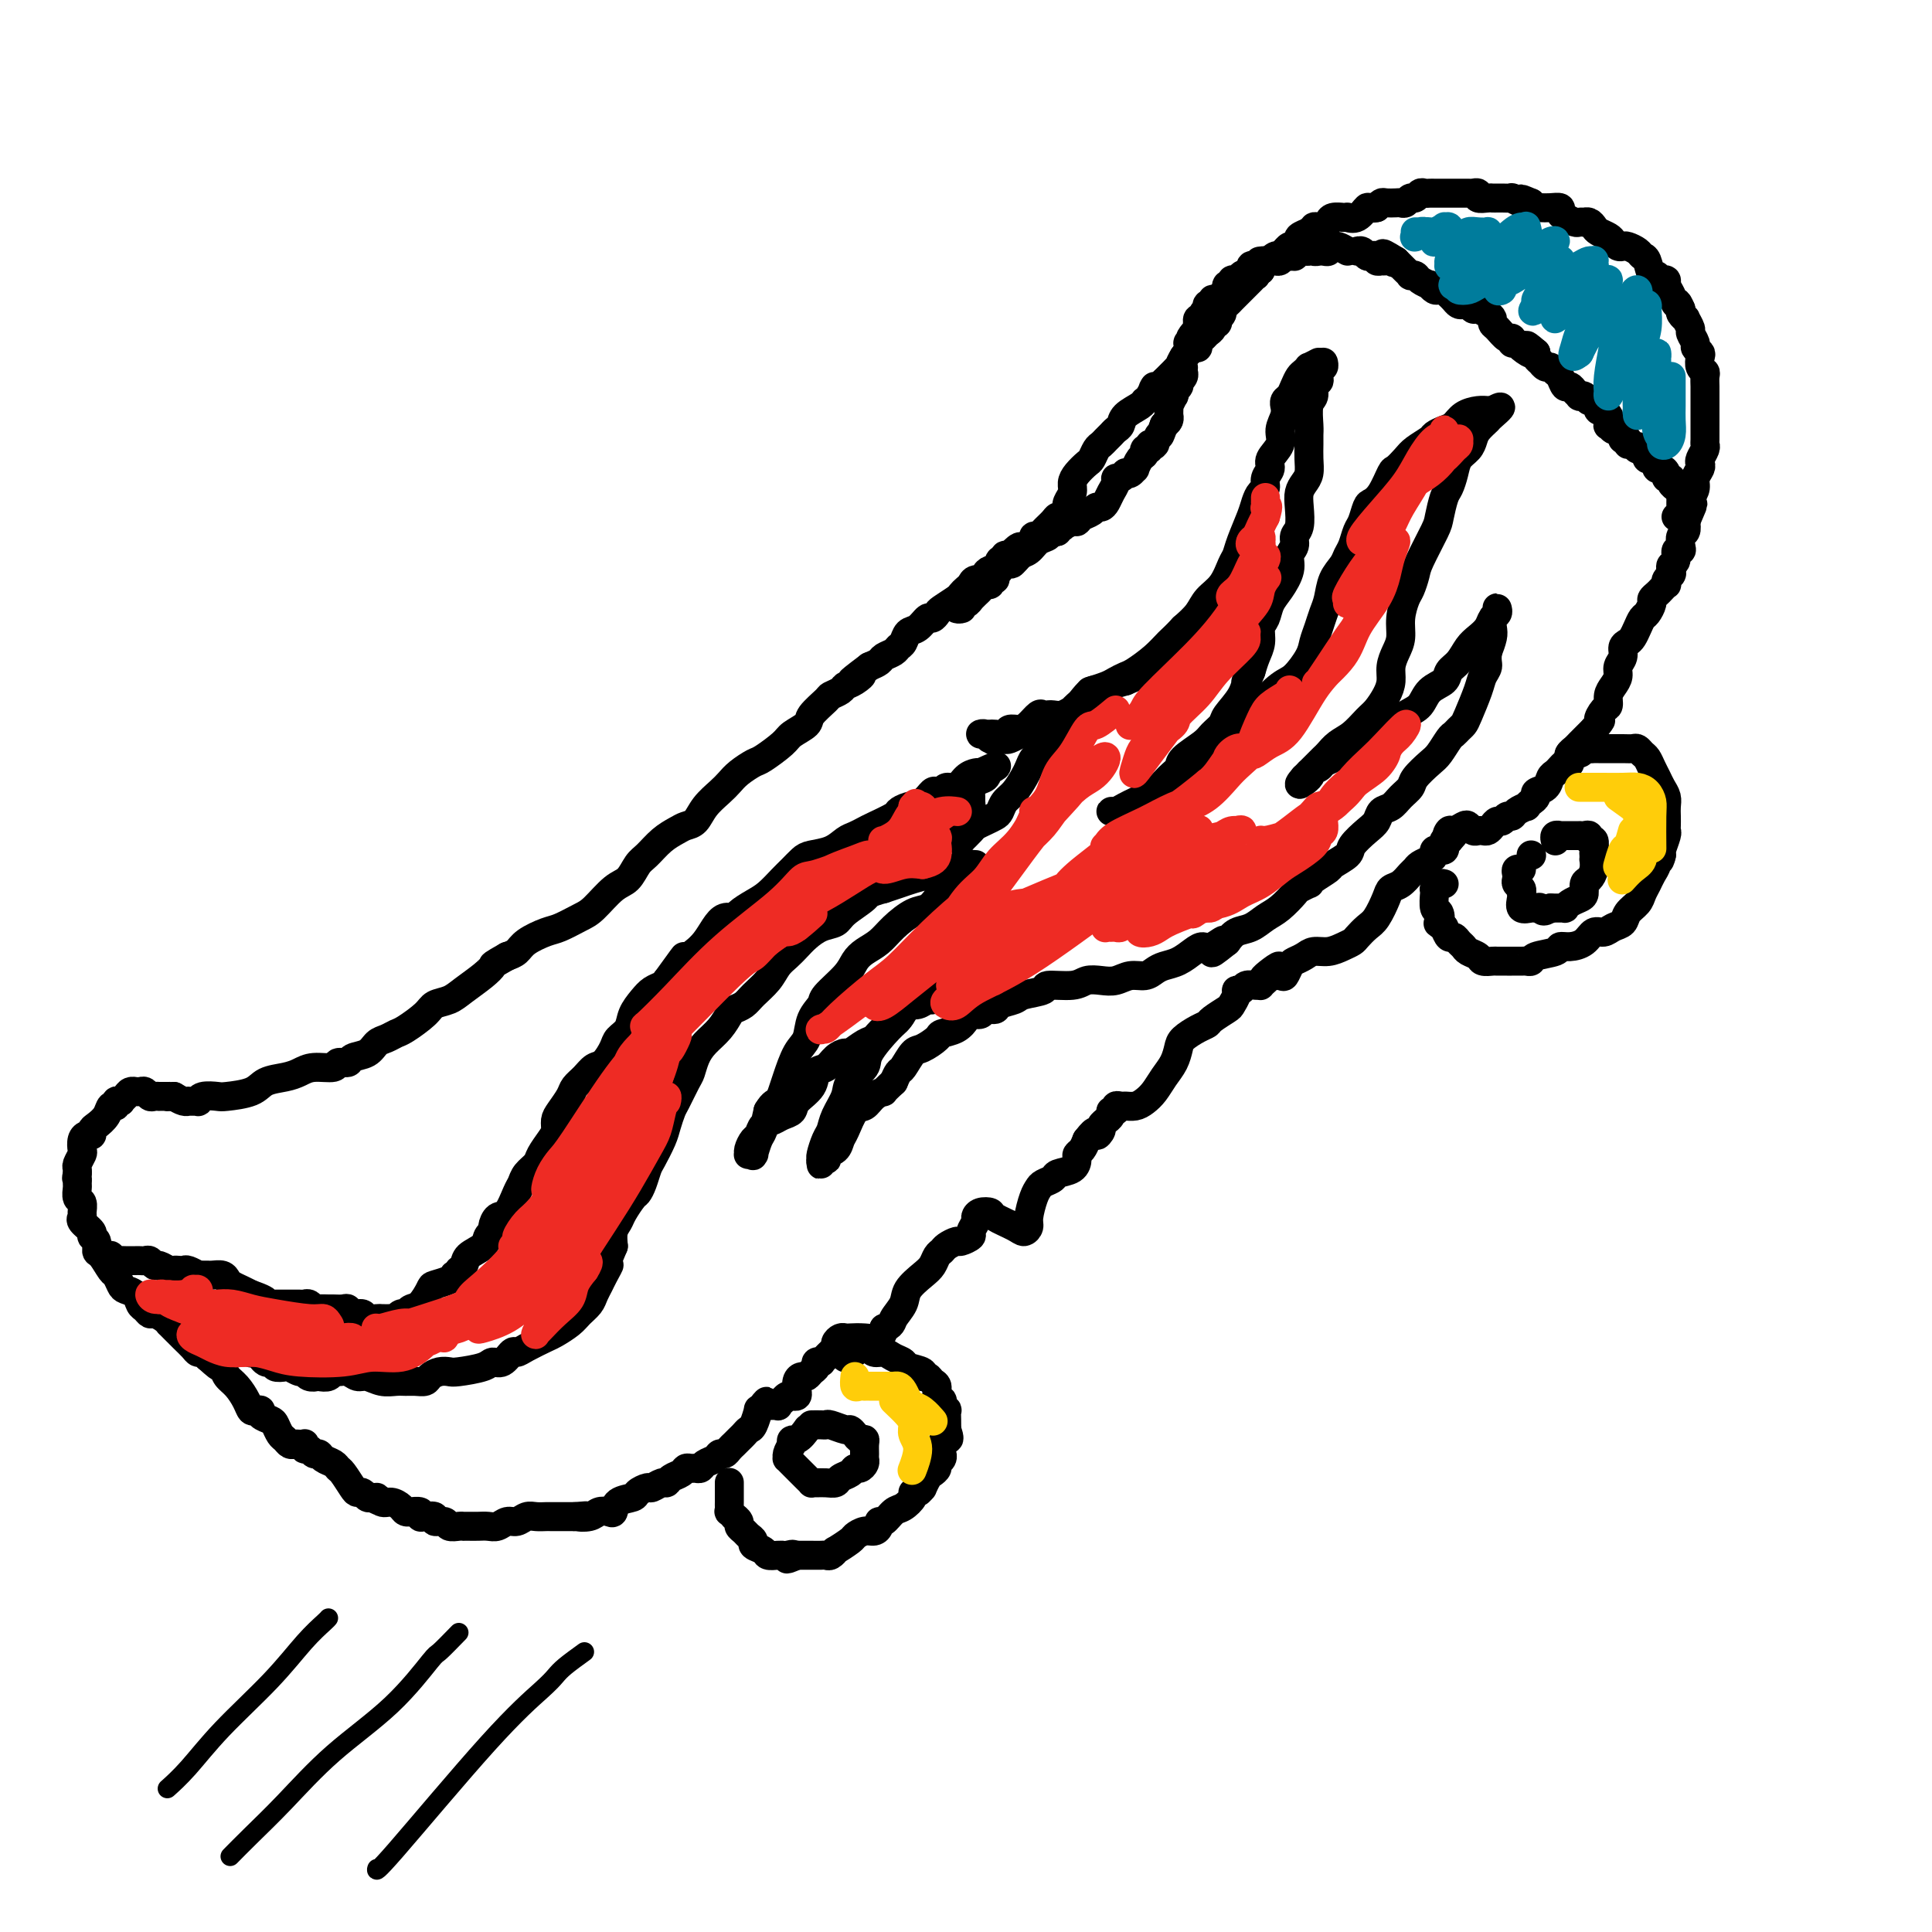 <svg viewBox='0 0 400 400' version='1.1' xmlns='http://www.w3.org/2000/svg' xmlns:xlink='http://www.w3.org/1999/xlink'><g fill='none' stroke='#000000' stroke-width='6' stroke-linecap='round' stroke-linejoin='round'><path d='M347,107c0.423,-0.022 0.845,-0.043 1,0c0.155,0.043 0.041,0.151 0,0c-0.041,-0.151 -0.011,-0.561 0,-1c0.011,-0.439 0.003,-0.906 0,-1c-0.003,-0.094 -0.001,0.186 0,0c0.001,-0.186 0.001,-0.837 0,-1c-0.001,-0.163 -0.004,0.163 0,0c0.004,-0.163 0.016,-0.813 0,-1c-0.016,-0.187 -0.061,0.091 0,0c0.061,-0.091 0.228,-0.550 0,-1c-0.228,-0.450 -0.850,-0.890 -1,-1c-0.150,-0.110 0.171,0.112 0,0c-0.171,-0.112 -0.833,-0.556 -1,-1c-0.167,-0.444 0.161,-0.889 0,-1c-0.161,-0.111 -0.813,0.111 -1,0c-0.187,-0.111 0.089,-0.555 0,-1c-0.089,-0.445 -0.545,-0.890 -1,-1c-0.455,-0.110 -0.911,0.115 -1,0c-0.089,-0.115 0.187,-0.570 0,-1c-0.187,-0.430 -0.837,-0.836 -1,-1c-0.163,-0.164 0.163,-0.085 0,0c-0.163,0.085 -0.813,0.177 -1,0c-0.187,-0.177 0.089,-0.622 0,-1c-0.089,-0.378 -0.545,-0.689 -1,-1'/><path d='M340,93c-1.266,-1.172 -0.931,-0.103 -1,0c-0.069,0.103 -0.540,-0.760 -1,-1c-0.460,-0.240 -0.907,0.142 -1,0c-0.093,-0.142 0.167,-0.809 0,-1c-0.167,-0.191 -0.762,0.092 -1,0c-0.238,-0.092 -0.119,-0.559 0,-1c0.119,-0.441 0.239,-0.854 0,-1c-0.239,-0.146 -0.835,-0.023 -1,0c-0.165,0.023 0.101,-0.053 0,0c-0.101,0.053 -0.571,0.235 -1,0c-0.429,-0.235 -0.818,-0.889 -1,-1c-0.182,-0.111 -0.157,0.320 0,0c0.157,-0.320 0.445,-1.391 0,-2c-0.445,-0.609 -1.625,-0.755 -2,-1c-0.375,-0.245 0.053,-0.588 0,-1c-0.053,-0.412 -0.588,-0.894 -1,-1c-0.412,-0.106 -0.702,0.165 -1,0c-0.298,-0.165 -0.605,-0.767 -1,-1c-0.395,-0.233 -0.879,-0.099 -1,0c-0.121,0.099 0.122,0.163 0,0c-0.122,-0.163 -0.610,-0.554 -1,-1c-0.390,-0.446 -0.682,-0.947 -1,-1c-0.318,-0.053 -0.662,0.341 -1,0c-0.338,-0.341 -0.669,-1.416 -1,-2c-0.331,-0.584 -0.662,-0.678 -1,-1c-0.338,-0.322 -0.683,-0.874 -1,-1c-0.317,-0.126 -0.607,0.173 -1,0c-0.393,-0.173 -0.889,-0.820 -1,-1c-0.111,-0.180 0.162,0.105 0,0c-0.162,-0.105 -0.761,-0.602 -1,-1c-0.239,-0.398 -0.120,-0.699 0,-1'/><path d='M318,73c-3.520,-3.051 -1.321,-0.678 -1,0c0.321,0.678 -1.237,-0.338 -2,-1c-0.763,-0.662 -0.733,-0.969 -1,-1c-0.267,-0.031 -0.832,0.213 -1,0c-0.168,-0.213 0.061,-0.883 0,-1c-0.061,-0.117 -0.411,0.320 -1,0c-0.589,-0.320 -1.419,-1.396 -2,-2c-0.581,-0.604 -0.915,-0.735 -1,-1c-0.085,-0.265 0.079,-0.663 0,-1c-0.079,-0.337 -0.402,-0.612 -1,-1c-0.598,-0.388 -1.469,-0.888 -2,-1c-0.531,-0.112 -0.720,0.163 -1,0c-0.280,-0.163 -0.652,-0.764 -1,-1c-0.348,-0.236 -0.672,-0.105 -1,0c-0.328,0.105 -0.662,0.186 -1,0c-0.338,-0.186 -0.682,-0.639 -1,-1c-0.318,-0.361 -0.610,-0.632 -1,-1c-0.390,-0.368 -0.879,-0.835 -1,-1c-0.121,-0.165 0.127,-0.029 0,0c-0.127,0.029 -0.629,-0.047 -1,0c-0.371,0.047 -0.610,0.219 -1,0c-0.390,-0.219 -0.932,-0.829 -1,-1c-0.068,-0.171 0.336,0.099 0,0c-0.336,-0.099 -1.413,-0.565 -2,-1c-0.587,-0.435 -0.683,-0.838 -1,-1c-0.317,-0.162 -0.855,-0.081 -1,0c-0.145,0.081 0.102,0.163 0,0c-0.102,-0.163 -0.553,-0.569 -1,-1c-0.447,-0.431 -0.890,-0.885 -1,-1c-0.110,-0.115 0.111,0.110 0,0c-0.111,-0.110 -0.556,-0.555 -1,-1'/><path d='M289,54c-4.724,-2.939 -2.035,-0.788 -1,0c1.035,0.788 0.417,0.212 0,0c-0.417,-0.212 -0.633,-0.061 -1,0c-0.367,0.061 -0.886,0.030 -1,0c-0.114,-0.030 0.177,-0.060 0,0c-0.177,0.060 -0.821,0.208 -1,0c-0.179,-0.208 0.106,-0.774 0,-1c-0.106,-0.226 -0.603,-0.113 -1,0c-0.397,0.113 -0.694,0.226 -1,0c-0.306,-0.226 -0.621,-0.792 -1,-1c-0.379,-0.208 -0.823,-0.060 -1,0c-0.177,0.060 -0.089,0.030 0,0'/><path d='M279,52c-0.724,-0.420 -1.447,-0.841 -2,-1c-0.553,-0.159 -0.935,-0.057 -1,0c-0.065,0.057 0.189,0.068 0,0c-0.189,-0.068 -0.820,-0.215 -1,0c-0.180,0.215 0.091,0.790 0,1c-0.091,0.210 -0.545,0.053 -1,0c-0.455,-0.053 -0.911,-0.001 -1,0c-0.089,0.001 0.188,-0.048 0,0c-0.188,0.048 -0.841,0.194 -1,0c-0.159,-0.194 0.178,-0.728 0,-1c-0.178,-0.272 -0.870,-0.283 -1,0c-0.130,0.283 0.301,0.862 0,1c-0.301,0.138 -1.335,-0.163 -2,0c-0.665,0.163 -0.962,0.790 -1,1c-0.038,0.210 0.182,0.003 0,0c-0.182,-0.003 -0.767,0.199 -1,0c-0.233,-0.199 -0.114,-0.801 0,-1c0.114,-0.199 0.224,0.003 0,0c-0.224,-0.003 -0.781,-0.211 -1,0c-0.219,0.211 -0.101,0.841 0,1c0.101,0.159 0.186,-0.154 0,0c-0.186,0.154 -0.642,0.773 -1,1c-0.358,0.227 -0.618,0.061 -1,0c-0.382,-0.061 -0.886,-0.016 -1,0c-0.114,0.016 0.162,0.004 0,0c-0.162,-0.004 -0.760,-0.001 -1,0c-0.240,0.001 -0.120,0.001 0,0'/><path d='M262,54c-2.565,0.249 -0.476,-0.129 0,0c0.476,0.129 -0.661,0.766 -1,1c-0.339,0.234 0.122,0.066 0,0c-0.122,-0.066 -0.825,-0.029 -1,0c-0.175,0.029 0.178,0.050 0,0c-0.178,-0.050 -0.889,-0.171 -1,0c-0.111,0.171 0.376,0.634 0,1c-0.376,0.366 -1.616,0.634 -2,1c-0.384,0.366 0.089,0.829 0,1c-0.089,0.171 -0.741,0.050 -1,0c-0.259,-0.050 -0.126,-0.028 0,0c0.126,0.028 0.245,0.063 0,0c-0.245,-0.063 -0.853,-0.224 -1,0c-0.147,0.224 0.168,0.835 0,1c-0.168,0.165 -0.820,-0.114 -1,0c-0.180,0.114 0.110,0.623 0,1c-0.110,0.377 -0.622,0.622 -1,1c-0.378,0.378 -0.623,0.890 -1,1c-0.377,0.110 -0.885,-0.181 -1,0c-0.115,0.181 0.162,0.836 0,1c-0.162,0.164 -0.762,-0.163 -1,0c-0.238,0.163 -0.115,0.814 0,1c0.115,0.186 0.223,-0.095 0,0c-0.223,0.095 -0.778,0.565 -1,1c-0.222,0.435 -0.112,0.834 0,1c0.112,0.166 0.226,0.100 0,0c-0.226,-0.100 -0.793,-0.233 -1,0c-0.207,0.233 -0.056,0.832 0,1c0.056,0.168 0.016,-0.095 0,0c-0.016,0.095 -0.008,0.547 0,1'/><path d='M248,68c-2.409,2.636 -1.430,2.227 -1,2c0.430,-0.227 0.311,-0.272 0,0c-0.311,0.272 -0.814,0.861 -1,1c-0.186,0.139 -0.054,-0.171 0,0c0.054,0.171 0.028,0.824 0,1c-0.028,0.176 -0.060,-0.126 0,0c0.060,0.126 0.212,0.678 0,1c-0.212,0.322 -0.789,0.412 -1,1c-0.211,0.588 -0.057,1.673 0,2c0.057,0.327 0.016,-0.106 0,0c-0.016,0.106 -0.008,0.750 0,1c0.008,0.250 0.016,0.104 0,0c-0.016,-0.104 -0.057,-0.168 0,0c0.057,0.168 0.211,0.567 0,1c-0.211,0.433 -0.788,0.900 -1,1c-0.212,0.100 -0.061,-0.167 0,0c0.061,0.167 0.030,0.767 0,1c-0.030,0.233 -0.060,0.099 0,0c0.060,-0.099 0.208,-0.162 0,0c-0.208,0.162 -0.774,0.550 -1,1c-0.226,0.450 -0.113,0.960 0,1c0.113,0.040 0.226,-0.392 0,0c-0.226,0.392 -0.793,1.608 -1,2c-0.207,0.392 -0.056,-0.039 0,0c0.056,0.039 0.016,0.549 0,1c-0.016,0.451 -0.007,0.842 0,1c0.007,0.158 0.012,0.084 0,0c-0.012,-0.084 -0.042,-0.176 0,0c0.042,0.176 0.155,0.622 0,1c-0.155,0.378 -0.577,0.689 -1,1'/><path d='M241,88c-1.250,3.425 -0.875,1.989 -1,2c-0.125,0.011 -0.750,1.471 -1,2c-0.250,0.529 -0.123,0.127 0,0c0.123,-0.127 0.244,0.022 0,0c-0.244,-0.022 -0.853,-0.214 -1,0c-0.147,0.214 0.167,0.836 0,1c-0.167,0.164 -0.814,-0.129 -1,0c-0.186,0.129 0.091,0.679 0,1c-0.091,0.321 -0.550,0.412 -1,1c-0.450,0.588 -0.890,1.673 -1,2c-0.110,0.327 0.112,-0.105 0,0c-0.112,0.105 -0.556,0.745 -1,1c-0.444,0.255 -0.889,0.123 -1,0c-0.111,-0.123 0.111,-0.237 0,0c-0.111,0.237 -0.555,0.827 -1,1c-0.445,0.173 -0.893,-0.069 -1,0c-0.107,0.069 0.126,0.448 0,1c-0.126,0.552 -0.610,1.275 -1,2c-0.390,0.725 -0.686,1.451 -1,2c-0.314,0.549 -0.648,0.922 -1,1c-0.352,0.078 -0.723,-0.138 -1,0c-0.277,0.138 -0.460,0.629 -1,1c-0.540,0.371 -1.436,0.621 -2,1c-0.564,0.379 -0.796,0.885 -1,1c-0.204,0.115 -0.380,-0.162 -1,0c-0.620,0.162 -1.686,0.762 -2,1c-0.314,0.238 0.122,0.115 0,0c-0.122,-0.115 -0.802,-0.223 -1,0c-0.198,0.223 0.086,0.778 0,1c-0.086,0.222 -0.543,0.111 -1,0'/><path d='M218,110c-1.565,0.770 -0.478,0.194 0,0c0.478,-0.194 0.347,-0.007 0,0c-0.347,0.007 -0.909,-0.167 -1,0c-0.091,0.167 0.289,0.676 0,1c-0.289,0.324 -1.247,0.464 -2,1c-0.753,0.536 -1.301,1.467 -2,2c-0.699,0.533 -1.549,0.669 -2,1c-0.451,0.331 -0.502,0.859 -1,1c-0.498,0.141 -1.444,-0.103 -2,0c-0.556,0.103 -0.721,0.553 -1,1c-0.279,0.447 -0.670,0.889 -1,1c-0.330,0.111 -0.599,-0.111 -1,0c-0.401,0.111 -0.933,0.554 -1,1c-0.067,0.446 0.332,0.893 0,1c-0.332,0.107 -1.396,-0.127 -2,0c-0.604,0.127 -0.747,0.615 -1,1c-0.253,0.385 -0.617,0.666 -1,1c-0.383,0.334 -0.785,0.721 -1,1c-0.215,0.279 -0.242,0.451 -1,1c-0.758,0.549 -2.247,1.475 -3,2c-0.753,0.525 -0.769,0.650 -1,1c-0.231,0.350 -0.678,0.923 -1,1c-0.322,0.077 -0.520,-0.344 -1,0c-0.480,0.344 -1.241,1.454 -2,2c-0.759,0.546 -1.517,0.527 -2,1c-0.483,0.473 -0.692,1.436 -1,2c-0.308,0.564 -0.715,0.728 -1,1c-0.285,0.272 -0.447,0.650 -1,1c-0.553,0.350 -1.495,0.671 -2,1c-0.505,0.329 -0.573,0.665 -1,1c-0.427,0.335 -1.214,0.667 -2,1'/><path d='M180,138c-6.301,4.737 -3.055,2.579 -2,2c1.055,-0.579 -0.082,0.420 -1,1c-0.918,0.580 -1.616,0.739 -2,1c-0.384,0.261 -0.454,0.622 -1,1c-0.546,0.378 -1.568,0.773 -2,1c-0.432,0.227 -0.273,0.286 -1,1c-0.727,0.714 -2.338,2.083 -3,3c-0.662,0.917 -0.375,1.383 -1,2c-0.625,0.617 -2.163,1.387 -3,2c-0.837,0.613 -0.973,1.071 -2,2c-1.027,0.929 -2.946,2.331 -4,3c-1.054,0.669 -1.245,0.604 -2,1c-0.755,0.396 -2.075,1.251 -3,2c-0.925,0.749 -1.455,1.391 -2,2c-0.545,0.609 -1.104,1.185 -2,2c-0.896,0.815 -2.130,1.869 -3,3c-0.870,1.131 -1.378,2.337 -2,3c-0.622,0.663 -1.360,0.781 -2,1c-0.640,0.219 -1.182,0.538 -2,1c-0.818,0.462 -1.912,1.066 -3,2c-1.088,0.934 -2.171,2.197 -3,3c-0.829,0.803 -1.403,1.145 -2,2c-0.597,0.855 -1.217,2.222 -2,3c-0.783,0.778 -1.730,0.967 -3,2c-1.270,1.033 -2.861,2.909 -4,4c-1.139,1.091 -1.824,1.395 -3,2c-1.176,0.605 -2.843,1.510 -4,2c-1.157,0.490 -1.805,0.564 -3,1c-1.195,0.436 -2.937,1.233 -4,2c-1.063,0.767 -1.447,1.505 -2,2c-0.553,0.495 -1.277,0.748 -2,1'/><path d='M105,198c-3.398,1.919 -2.893,1.718 -3,2c-0.107,0.282 -0.828,1.047 -2,2c-1.172,0.953 -2.797,2.094 -4,3c-1.203,0.906 -1.985,1.576 -3,2c-1.015,0.424 -2.264,0.600 -3,1c-0.736,0.400 -0.960,1.023 -2,2c-1.040,0.977 -2.896,2.307 -4,3c-1.104,0.693 -1.455,0.749 -2,1c-0.545,0.251 -1.282,0.698 -2,1c-0.718,0.302 -1.415,0.458 -2,1c-0.585,0.542 -1.057,1.470 -2,2c-0.943,0.530 -2.356,0.663 -3,1c-0.644,0.337 -0.518,0.878 -1,1c-0.482,0.122 -1.573,-0.174 -2,0c-0.427,0.174 -0.191,0.819 -1,1c-0.809,0.181 -2.665,-0.103 -4,0c-1.335,0.103 -2.151,0.592 -3,1c-0.849,0.408 -1.731,0.737 -3,1c-1.269,0.263 -2.925,0.462 -4,1c-1.075,0.538 -1.570,1.416 -3,2c-1.430,0.584 -3.793,0.874 -5,1c-1.207,0.126 -1.256,0.086 -2,0c-0.744,-0.086 -2.184,-0.219 -3,0c-0.816,0.219 -1.007,0.791 -1,1c0.007,0.209 0.213,0.056 0,0c-0.213,-0.056 -0.844,-0.014 -1,0c-0.156,0.014 0.163,0.001 0,0c-0.163,-0.001 -0.806,0.010 -1,0c-0.194,-0.010 0.063,-0.041 0,0c-0.063,0.041 -0.447,0.155 -1,0c-0.553,-0.155 -1.277,-0.577 -2,-1'/><path d='M36,227c-2.735,0.155 -1.573,0.041 -1,0c0.573,-0.041 0.557,-0.010 0,0c-0.557,0.010 -1.655,-0.001 -2,0c-0.345,0.001 0.062,0.014 0,0c-0.062,-0.014 -0.595,-0.056 -1,0c-0.405,0.056 -0.682,0.211 -1,0c-0.318,-0.211 -0.677,-0.789 -1,-1c-0.323,-0.211 -0.611,-0.054 -1,0c-0.389,0.054 -0.879,0.004 -1,0c-0.121,-0.004 0.126,0.038 0,0c-0.126,-0.038 -0.626,-0.155 -1,0c-0.374,0.155 -0.621,0.582 -1,1c-0.379,0.418 -0.889,0.829 -1,1c-0.111,0.171 0.179,0.104 0,0c-0.179,-0.104 -0.825,-0.245 -1,0c-0.175,0.245 0.121,0.877 0,1c-0.121,0.123 -0.659,-0.265 -1,0c-0.341,0.265 -0.487,1.181 -1,2c-0.513,0.819 -1.395,1.542 -2,2c-0.605,0.458 -0.933,0.652 -1,1c-0.067,0.348 0.127,0.852 0,1c-0.127,0.148 -0.574,-0.059 -1,0c-0.426,0.059 -0.832,0.383 -1,1c-0.168,0.617 -0.098,1.528 0,2c0.098,0.472 0.222,0.505 0,1c-0.222,0.495 -0.792,1.452 -1,2c-0.208,0.548 -0.056,0.686 0,1c0.056,0.314 0.016,0.804 0,1c-0.016,0.196 -0.008,0.098 0,0'/><path d='M16,243c-0.308,1.412 -0.079,0.941 0,1c0.079,0.059 0.007,0.650 0,1c-0.007,0.350 0.051,0.461 0,1c-0.051,0.539 -0.212,1.505 0,2c0.212,0.495 0.797,0.517 1,1c0.203,0.483 0.025,1.425 0,2c-0.025,0.575 0.102,0.783 0,1c-0.102,0.217 -0.434,0.444 0,1c0.434,0.556 1.635,1.442 2,2c0.365,0.558 -0.106,0.787 0,1c0.106,0.213 0.788,0.409 1,1c0.212,0.591 -0.045,1.577 0,2c0.045,0.423 0.392,0.285 1,1c0.608,0.715 1.476,2.285 2,3c0.524,0.715 0.704,0.577 1,1c0.296,0.423 0.709,1.408 1,2c0.291,0.592 0.459,0.789 1,1c0.541,0.211 1.453,0.434 2,1c0.547,0.566 0.727,1.475 1,2c0.273,0.525 0.637,0.666 1,1c0.363,0.334 0.724,0.859 1,1c0.276,0.141 0.469,-0.104 1,0c0.531,0.104 1.402,0.555 2,1c0.598,0.445 0.923,0.882 1,1c0.077,0.118 -0.096,-0.084 0,0c0.096,0.084 0.459,0.452 1,1c0.541,0.548 1.258,1.274 2,2c0.742,0.726 1.508,1.452 2,2c0.492,0.548 0.709,0.917 1,1c0.291,0.083 0.654,-0.119 1,0c0.346,0.119 0.673,0.560 1,1'/><path d='M43,281c3.960,3.596 2.360,1.586 2,1c-0.360,-0.586 0.519,0.253 1,1c0.481,0.747 0.562,1.402 1,2c0.438,0.598 1.232,1.140 2,2c0.768,0.860 1.510,2.037 2,3c0.490,0.963 0.726,1.711 1,2c0.274,0.289 0.584,0.118 1,0c0.416,-0.118 0.938,-0.182 1,0c0.062,0.182 -0.334,0.612 0,1c0.334,0.388 1.399,0.735 2,1c0.601,0.265 0.738,0.449 1,1c0.262,0.551 0.647,1.468 1,2c0.353,0.532 0.673,0.679 1,1c0.327,0.321 0.662,0.817 1,1c0.338,0.183 0.678,0.053 1,0c0.322,-0.053 0.625,-0.029 1,0c0.375,0.029 0.821,0.064 1,0c0.179,-0.064 0.090,-0.228 0,0c-0.090,0.228 -0.180,0.849 0,1c0.180,0.151 0.629,-0.167 1,0c0.371,0.167 0.663,0.819 1,1c0.337,0.181 0.719,-0.108 1,0c0.281,0.108 0.460,0.614 1,1c0.540,0.386 1.440,0.654 2,1c0.560,0.346 0.780,0.771 1,1c0.220,0.229 0.440,0.261 1,1c0.560,0.739 1.459,2.184 2,3c0.541,0.816 0.722,1.002 1,1c0.278,-0.002 0.652,-0.193 1,0c0.348,0.193 0.671,0.769 1,1c0.329,0.231 0.665,0.115 1,0'/><path d='M77,310c2.820,1.638 1.371,0.232 1,0c-0.371,-0.232 0.336,0.708 1,1c0.664,0.292 1.286,-0.065 2,0c0.714,0.065 1.519,0.552 2,1c0.481,0.448 0.636,0.856 1,1c0.364,0.144 0.936,0.025 1,0c0.064,-0.025 -0.381,0.045 0,0c0.381,-0.045 1.589,-0.204 2,0c0.411,0.204 0.026,0.772 0,1c-0.026,0.228 0.307,0.118 1,0c0.693,-0.118 1.747,-0.242 2,0c0.253,0.242 -0.296,0.849 0,1c0.296,0.151 1.438,-0.156 2,0c0.562,0.156 0.545,0.774 1,1c0.455,0.226 1.382,0.061 2,0c0.618,-0.061 0.928,-0.017 1,0c0.072,0.017 -0.094,0.006 0,0c0.094,-0.006 0.448,-0.006 1,0c0.552,0.006 1.303,0.017 2,0c0.697,-0.017 1.342,-0.061 2,0c0.658,0.061 1.331,0.227 2,0c0.669,-0.227 1.335,-0.845 2,-1c0.665,-0.155 1.330,0.155 2,0c0.670,-0.155 1.346,-0.774 2,-1c0.654,-0.226 1.288,-0.061 2,0c0.712,0.061 1.504,0.016 2,0c0.496,-0.016 0.696,-0.004 1,0c0.304,0.004 0.710,0.001 1,0c0.290,-0.001 0.463,-0.000 1,0c0.537,0.000 1.439,0.000 2,0c0.561,-0.000 0.780,-0.000 1,0'/><path d='M119,314c4.152,-0.325 1.533,-0.138 1,0c-0.533,0.138 1.021,0.226 2,0c0.979,-0.226 1.383,-0.768 2,-1c0.617,-0.232 1.445,-0.156 2,0c0.555,0.156 0.835,0.392 1,0c0.165,-0.392 0.214,-1.410 1,-2c0.786,-0.590 2.308,-0.750 3,-1c0.692,-0.250 0.553,-0.588 1,-1c0.447,-0.412 1.481,-0.898 2,-1c0.519,-0.102 0.524,0.180 1,0c0.476,-0.180 1.423,-0.823 2,-1c0.577,-0.177 0.785,0.110 1,0c0.215,-0.110 0.439,-0.618 1,-1c0.561,-0.382 1.460,-0.637 2,-1c0.540,-0.363 0.721,-0.832 1,-1c0.279,-0.168 0.656,-0.034 1,0c0.344,0.034 0.655,-0.033 1,0c0.345,0.033 0.722,0.167 1,0c0.278,-0.167 0.456,-0.636 1,-1c0.544,-0.364 1.455,-0.622 2,-1c0.545,-0.378 0.723,-0.875 1,-1c0.277,-0.125 0.651,0.121 1,0c0.349,-0.121 0.671,-0.610 1,-1c0.329,-0.390 0.665,-0.679 1,-1c0.335,-0.321 0.668,-0.672 1,-1c0.332,-0.328 0.663,-0.633 1,-1c0.337,-0.367 0.682,-0.794 1,-1c0.318,-0.206 0.611,-0.189 1,-1c0.389,-0.811 0.874,-2.449 1,-3c0.126,-0.551 -0.107,-0.015 0,0c0.107,0.015 0.553,-0.493 1,-1'/><path d='M158,291c1.477,-1.701 0.170,-0.455 0,0c-0.170,0.455 0.795,0.118 1,0c0.205,-0.118 -0.352,-0.016 0,0c0.352,0.016 1.614,-0.052 2,0c0.386,0.052 -0.103,0.224 0,0c0.103,-0.224 0.797,-0.845 1,-1c0.203,-0.155 -0.085,0.156 0,0c0.085,-0.156 0.545,-0.778 1,-1c0.455,-0.222 0.907,-0.044 1,0c0.093,0.044 -0.172,-0.047 0,0c0.172,0.047 0.781,0.233 1,0c0.219,-0.233 0.048,-0.885 0,-1c-0.048,-0.115 0.028,0.306 0,0c-0.028,-0.306 -0.161,-1.339 0,-2c0.161,-0.661 0.617,-0.951 1,-1c0.383,-0.049 0.695,0.144 1,0c0.305,-0.144 0.603,-0.626 1,-1c0.397,-0.374 0.894,-0.639 1,-1c0.106,-0.361 -0.179,-0.818 0,-1c0.179,-0.182 0.823,-0.090 1,0c0.177,0.090 -0.111,0.179 0,0c0.111,-0.179 0.621,-0.626 1,-1c0.379,-0.374 0.627,-0.675 1,-1c0.373,-0.325 0.872,-0.676 1,-1c0.128,-0.324 -0.115,-0.623 0,-1c0.115,-0.377 0.587,-0.832 1,-1c0.413,-0.168 0.765,-0.051 1,0c0.235,0.051 0.352,0.034 1,0c0.648,-0.034 1.828,-0.086 3,0c1.172,0.086 2.335,0.310 3,0c0.665,-0.310 0.833,-1.155 1,-2'/><path d='M183,275c1.729,-0.618 1.552,-1.162 2,-2c0.448,-0.838 1.520,-1.968 2,-3c0.480,-1.032 0.366,-1.964 1,-3c0.634,-1.036 2.014,-2.175 3,-3c0.986,-0.825 1.578,-1.335 2,-2c0.422,-0.665 0.675,-1.484 1,-2c0.325,-0.516 0.722,-0.730 1,-1c0.278,-0.270 0.438,-0.596 1,-1c0.562,-0.404 1.528,-0.886 2,-1c0.472,-0.114 0.452,0.138 1,0c0.548,-0.138 1.665,-0.668 2,-1c0.335,-0.332 -0.113,-0.468 0,-1c0.113,-0.532 0.787,-1.461 1,-2c0.213,-0.539 -0.035,-0.688 0,-1c0.035,-0.312 0.352,-0.787 1,-1c0.648,-0.213 1.628,-0.165 2,0c0.372,0.165 0.137,0.447 1,1c0.863,0.553 2.822,1.379 4,2c1.178,0.621 1.573,1.039 2,1c0.427,-0.039 0.887,-0.535 1,-1c0.113,-0.465 -0.120,-0.898 0,-2c0.120,-1.102 0.593,-2.873 1,-4c0.407,-1.127 0.746,-1.610 1,-2c0.254,-0.390 0.422,-0.685 1,-1c0.578,-0.315 1.566,-0.648 2,-1c0.434,-0.352 0.316,-0.724 1,-1c0.684,-0.276 2.172,-0.458 3,-1c0.828,-0.542 0.995,-1.444 1,-2c0.005,-0.556 -0.153,-0.765 0,-1c0.153,-0.235 0.615,-0.496 1,-1c0.385,-0.504 0.692,-1.252 1,-2'/><path d='M225,236c2.244,-2.962 1.854,-1.367 2,-1c0.146,0.367 0.828,-0.493 1,-1c0.172,-0.507 -0.165,-0.662 0,-1c0.165,-0.338 0.833,-0.860 1,-1c0.167,-0.140 -0.166,0.102 0,0c0.166,-0.102 0.832,-0.549 1,-1c0.168,-0.451 -0.163,-0.906 0,-1c0.163,-0.094 0.820,0.171 1,0c0.180,-0.171 -0.118,-0.780 0,-1c0.118,-0.220 0.650,-0.050 1,0c0.350,0.050 0.516,-0.020 1,0c0.484,0.020 1.285,0.130 2,0c0.715,-0.130 1.344,-0.500 2,-1c0.656,-0.500 1.340,-1.131 2,-2c0.660,-0.869 1.297,-1.977 2,-3c0.703,-1.023 1.474,-1.962 2,-3c0.526,-1.038 0.807,-2.175 1,-3c0.193,-0.825 0.297,-1.338 1,-2c0.703,-0.662 2.005,-1.472 3,-2c0.995,-0.528 1.682,-0.775 2,-1c0.318,-0.225 0.266,-0.428 1,-1c0.734,-0.572 2.252,-1.511 3,-2c0.748,-0.489 0.724,-0.527 1,-1c0.276,-0.473 0.851,-1.381 1,-2c0.149,-0.619 -0.128,-0.951 0,-1c0.128,-0.049 0.660,0.184 1,0c0.340,-0.184 0.486,-0.784 1,-1c0.514,-0.216 1.396,-0.048 2,0c0.604,0.048 0.932,-0.026 1,0c0.068,0.026 -0.123,0.150 0,0c0.123,-0.150 0.562,-0.575 1,-1'/><path d='M262,203c5.655,-5.331 1.294,-2.159 0,-1c-1.294,1.159 0.480,0.304 1,0c0.520,-0.304 -0.212,-0.056 0,0c0.212,0.056 1.369,-0.079 2,0c0.631,0.079 0.734,0.371 1,0c0.266,-0.371 0.693,-1.405 1,-2c0.307,-0.595 0.494,-0.751 1,-1c0.506,-0.249 1.330,-0.592 2,-1c0.670,-0.408 1.187,-0.882 2,-1c0.813,-0.118 1.923,0.120 3,0c1.077,-0.120 2.123,-0.596 3,-1c0.877,-0.404 1.587,-0.734 2,-1c0.413,-0.266 0.530,-0.467 1,-1c0.470,-0.533 1.295,-1.399 2,-2c0.705,-0.601 1.292,-0.938 2,-2c0.708,-1.062 1.538,-2.848 2,-4c0.462,-1.152 0.557,-1.671 1,-2c0.443,-0.329 1.236,-0.469 2,-1c0.764,-0.531 1.501,-1.451 2,-2c0.499,-0.549 0.759,-0.725 1,-1c0.241,-0.275 0.461,-0.648 1,-1c0.539,-0.352 1.397,-0.683 2,-1c0.603,-0.317 0.950,-0.620 1,-1c0.050,-0.380 -0.197,-0.837 0,-1c0.197,-0.163 0.837,-0.033 1,0c0.163,0.033 -0.150,-0.030 0,0c0.150,0.030 0.762,0.152 1,0c0.238,-0.152 0.103,-0.579 0,-1c-0.103,-0.421 -0.172,-0.834 0,-1c0.172,-0.166 0.586,-0.083 1,0'/><path d='M300,174c2.948,-3.256 0.817,-1.395 0,-1c-0.817,0.395 -0.321,-0.675 0,-1c0.321,-0.325 0.467,0.095 1,0c0.533,-0.095 1.452,-0.705 2,-1c0.548,-0.295 0.724,-0.274 1,0c0.276,0.274 0.651,0.803 1,1c0.349,0.197 0.671,0.063 1,0c0.329,-0.063 0.666,-0.054 1,0c0.334,0.054 0.667,0.154 1,0c0.333,-0.154 0.667,-0.562 1,-1c0.333,-0.438 0.665,-0.905 1,-1c0.335,-0.095 0.672,0.181 1,0c0.328,-0.181 0.648,-0.818 1,-1c0.352,-0.182 0.738,0.092 1,0c0.262,-0.092 0.400,-0.549 1,-1c0.600,-0.451 1.662,-0.895 2,-1c0.338,-0.105 -0.046,0.127 0,0c0.046,-0.127 0.523,-0.615 1,-1c0.477,-0.385 0.954,-0.666 1,-1c0.046,-0.334 -0.338,-0.719 0,-1c0.338,-0.281 1.400,-0.456 2,-1c0.600,-0.544 0.739,-1.455 1,-2c0.261,-0.545 0.643,-0.723 1,-1c0.357,-0.277 0.687,-0.651 1,-1c0.313,-0.349 0.609,-0.671 1,-1c0.391,-0.329 0.878,-0.665 1,-1c0.122,-0.335 -0.119,-0.670 0,-1c0.119,-0.330 0.599,-0.655 1,-1c0.401,-0.345 0.723,-0.708 1,-1c0.277,-0.292 0.508,-0.512 1,-1c0.492,-0.488 1.246,-1.244 2,-2'/><path d='M330,151c2.349,-2.816 1.220,-1.857 1,-2c-0.220,-0.143 0.467,-1.389 1,-2c0.533,-0.611 0.912,-0.586 1,-1c0.088,-0.414 -0.116,-1.265 0,-2c0.116,-0.735 0.552,-1.352 1,-2c0.448,-0.648 0.908,-1.325 1,-2c0.092,-0.675 -0.182,-1.346 0,-2c0.182,-0.654 0.822,-1.291 1,-2c0.178,-0.709 -0.107,-1.489 0,-2c0.107,-0.511 0.606,-0.752 1,-1c0.394,-0.248 0.684,-0.504 1,-1c0.316,-0.496 0.658,-1.232 1,-2c0.342,-0.768 0.683,-1.568 1,-2c0.317,-0.432 0.610,-0.497 1,-1c0.390,-0.503 0.879,-1.445 1,-2c0.121,-0.555 -0.125,-0.722 0,-1c0.125,-0.278 0.621,-0.666 1,-1c0.379,-0.334 0.641,-0.614 1,-1c0.359,-0.386 0.814,-0.877 1,-1c0.186,-0.123 0.101,0.121 0,0c-0.101,-0.121 -0.219,-0.609 0,-1c0.219,-0.391 0.776,-0.687 1,-1c0.224,-0.313 0.116,-0.644 0,-1c-0.116,-0.356 -0.241,-0.738 0,-1c0.241,-0.262 0.848,-0.403 1,-1c0.152,-0.597 -0.152,-1.651 0,-2c0.152,-0.349 0.759,0.006 1,0c0.241,-0.006 0.116,-0.373 0,-1c-0.116,-0.627 -0.224,-1.515 0,-2c0.224,-0.485 0.778,-0.567 1,-1c0.222,-0.433 0.111,-1.216 0,-2'/><path d='M349,108c2.936,-6.771 0.777,-2.199 0,-1c-0.777,1.199 -0.171,-0.977 0,-2c0.171,-1.023 -0.094,-0.894 0,-1c0.094,-0.106 0.547,-0.448 1,-1c0.453,-0.552 0.905,-1.313 1,-2c0.095,-0.687 -0.167,-1.301 0,-2c0.167,-0.699 0.763,-1.483 1,-2c0.237,-0.517 0.116,-0.767 0,-1c-0.116,-0.233 -0.227,-0.449 0,-1c0.227,-0.551 0.793,-1.435 1,-2c0.207,-0.565 0.055,-0.809 0,-1c-0.055,-0.191 -0.015,-0.327 0,-1c0.015,-0.673 0.004,-1.882 0,-3c-0.004,-1.118 -0.001,-2.144 0,-3c0.001,-0.856 0.000,-1.543 0,-2c-0.000,-0.457 0.001,-0.686 0,-1c-0.001,-0.314 -0.004,-0.713 0,-1c0.004,-0.287 0.015,-0.462 0,-1c-0.015,-0.538 -0.055,-1.439 0,-2c0.055,-0.561 0.207,-0.780 0,-1c-0.207,-0.220 -0.772,-0.439 -1,-1c-0.228,-0.561 -0.118,-1.464 0,-2c0.118,-0.536 0.243,-0.706 0,-1c-0.243,-0.294 -0.854,-0.714 -1,-1c-0.146,-0.286 0.172,-0.440 0,-1c-0.172,-0.560 -0.834,-1.526 -1,-2c-0.166,-0.474 0.166,-0.456 0,-1c-0.166,-0.544 -0.828,-1.651 -1,-2c-0.172,-0.349 0.146,0.060 0,0c-0.146,-0.060 -0.756,-0.589 -1,-1c-0.244,-0.411 -0.122,-0.706 0,-1'/><path d='M348,64c-0.956,-2.299 -0.847,-1.047 -1,-1c-0.153,0.047 -0.567,-1.111 -1,-2c-0.433,-0.889 -0.886,-1.511 -1,-2c-0.114,-0.489 0.110,-0.846 0,-1c-0.110,-0.154 -0.554,-0.104 -1,0c-0.446,0.104 -0.893,0.263 -1,0c-0.107,-0.263 0.127,-0.949 0,-1c-0.127,-0.051 -0.615,0.533 -1,0c-0.385,-0.533 -0.666,-2.181 -1,-3c-0.334,-0.819 -0.719,-0.807 -1,-1c-0.281,-0.193 -0.457,-0.591 -1,-1c-0.543,-0.409 -1.454,-0.831 -2,-1c-0.546,-0.169 -0.727,-0.087 -1,0c-0.273,0.087 -0.636,0.178 -1,0c-0.364,-0.178 -0.727,-0.626 -1,-1c-0.273,-0.374 -0.455,-0.675 -1,-1c-0.545,-0.325 -1.451,-0.676 -2,-1c-0.549,-0.324 -0.739,-0.623 -1,-1c-0.261,-0.377 -0.594,-0.832 -1,-1c-0.406,-0.168 -0.886,-0.048 -1,0c-0.114,0.048 0.137,0.024 0,0c-0.137,-0.024 -0.662,-0.049 -1,0c-0.338,0.049 -0.489,0.171 -1,0c-0.511,-0.171 -1.384,-0.634 -2,-1c-0.616,-0.366 -0.977,-0.634 -1,-1c-0.023,-0.366 0.291,-0.829 0,-1c-0.291,-0.171 -1.189,-0.048 -2,0c-0.811,0.048 -1.537,0.023 -2,0c-0.463,-0.023 -0.663,-0.045 -1,0c-0.337,0.045 -0.811,0.156 -1,0c-0.189,-0.156 -0.095,-0.578 0,-1'/><path d='M317,42c-3.604,-1.563 -1.613,-0.471 -1,0c0.613,0.471 -0.150,0.322 -1,0c-0.850,-0.322 -1.786,-0.818 -2,-1c-0.214,-0.182 0.295,-0.049 0,0c-0.295,0.049 -1.393,0.014 -2,0c-0.607,-0.014 -0.722,-0.008 -1,0c-0.278,0.008 -0.720,0.016 -1,0c-0.280,-0.016 -0.400,-0.057 -1,0c-0.600,0.057 -1.680,0.211 -2,0c-0.320,-0.211 0.121,-0.789 0,-1c-0.121,-0.211 -0.802,-0.057 -1,0c-0.198,0.057 0.089,0.015 0,0c-0.089,-0.015 -0.552,-0.004 -1,0c-0.448,0.004 -0.879,0.001 -1,0c-0.121,-0.001 0.070,-0.000 0,0c-0.070,0.000 -0.400,0.000 -1,0c-0.600,-0.000 -1.470,-0.000 -2,0c-0.530,0.000 -0.719,0.000 -1,0c-0.281,-0.000 -0.653,-0.001 -1,0c-0.347,0.001 -0.670,0.004 -1,0c-0.330,-0.004 -0.666,-0.016 -1,0c-0.334,0.016 -0.667,0.061 -1,0c-0.333,-0.061 -0.667,-0.226 -1,0c-0.333,0.226 -0.666,0.845 -1,1c-0.334,0.155 -0.671,-0.154 -1,0c-0.329,0.154 -0.652,0.773 -1,1c-0.348,0.227 -0.723,0.064 -1,0c-0.277,-0.064 -0.456,-0.027 -1,0c-0.544,0.027 -1.454,0.046 -2,0c-0.546,-0.046 -0.727,-0.156 -1,0c-0.273,0.156 -0.636,0.578 -1,1'/><path d='M285,43c-1.758,0.343 -1.652,-0.301 -2,0c-0.348,0.301 -1.149,1.545 -2,2c-0.851,0.455 -1.751,0.121 -2,0c-0.249,-0.121 0.155,-0.030 0,0c-0.155,0.030 -0.867,-0.002 -1,0c-0.133,0.002 0.314,0.039 0,0c-0.314,-0.039 -1.390,-0.154 -2,0c-0.610,0.154 -0.756,0.576 -1,1c-0.244,0.424 -0.586,0.849 -1,1c-0.414,0.151 -0.900,0.027 -1,0c-0.100,-0.027 0.185,0.045 0,0c-0.185,-0.045 -0.842,-0.205 -1,0c-0.158,0.205 0.183,0.776 0,1c-0.183,0.224 -0.889,0.103 -1,0c-0.111,-0.103 0.374,-0.186 0,0c-0.374,0.186 -1.607,0.642 -2,1c-0.393,0.358 0.053,0.617 0,1c-0.053,0.383 -0.606,0.891 -1,1c-0.394,0.109 -0.627,-0.181 -1,0c-0.373,0.181 -0.884,0.833 -1,1c-0.116,0.167 0.162,-0.153 0,0c-0.162,0.153 -0.766,0.777 -1,1c-0.234,0.223 -0.099,0.045 0,0c0.099,-0.045 0.163,0.043 0,0c-0.163,-0.043 -0.552,-0.219 -1,0c-0.448,0.219 -0.955,0.832 -1,1c-0.045,0.168 0.373,-0.109 0,0c-0.373,0.109 -1.535,0.602 -2,1c-0.465,0.398 -0.232,0.699 0,1'/><path d='M261,56c-1.925,1.328 -1.236,0.148 -1,0c0.236,-0.148 0.021,0.735 0,1c-0.021,0.265 0.153,-0.088 0,0c-0.153,0.088 -0.633,0.616 -1,1c-0.367,0.384 -0.620,0.625 -1,1c-0.380,0.375 -0.886,0.884 -1,1c-0.114,0.116 0.162,-0.162 0,0c-0.162,0.162 -0.764,0.764 -1,1c-0.236,0.236 -0.106,0.105 0,0c0.106,-0.105 0.187,-0.183 0,0c-0.187,0.183 -0.642,0.627 -1,1c-0.358,0.373 -0.618,0.673 -1,1c-0.382,0.327 -0.886,0.680 -1,1c-0.114,0.320 0.162,0.607 0,1c-0.162,0.393 -0.760,0.893 -1,1c-0.240,0.107 -0.120,-0.179 0,0c0.120,0.179 0.240,0.821 0,1c-0.240,0.179 -0.839,-0.107 -1,0c-0.161,0.107 0.115,0.607 0,1c-0.115,0.393 -0.622,0.679 -1,1c-0.378,0.321 -0.626,0.678 -1,1c-0.374,0.322 -0.873,0.610 -1,1c-0.127,0.390 0.120,0.883 0,1c-0.120,0.117 -0.606,-0.141 -1,0c-0.394,0.141 -0.697,0.682 -1,1c-0.303,0.318 -0.606,0.414 -1,1c-0.394,0.586 -0.879,1.663 -1,2c-0.121,0.337 0.122,-0.064 0,0c-0.122,0.064 -0.610,0.594 -1,1c-0.390,0.406 -0.683,0.687 -1,1c-0.317,0.313 -0.659,0.656 -1,1'/><path d='M241,79c-3.501,3.677 -2.255,1.369 -2,1c0.255,-0.369 -0.481,1.200 -1,2c-0.519,0.800 -0.822,0.830 -1,1c-0.178,0.170 -0.233,0.479 -1,1c-0.767,0.521 -2.247,1.253 -3,2c-0.753,0.747 -0.779,1.510 -1,2c-0.221,0.490 -0.636,0.708 -1,1c-0.364,0.292 -0.675,0.660 -1,1c-0.325,0.340 -0.663,0.654 -1,1c-0.337,0.346 -0.671,0.726 -1,1c-0.329,0.274 -0.652,0.444 -1,1c-0.348,0.556 -0.719,1.500 -1,2c-0.281,0.500 -0.471,0.557 -1,1c-0.529,0.443 -1.396,1.272 -2,2c-0.604,0.728 -0.946,1.356 -1,2c-0.054,0.644 0.179,1.305 0,2c-0.179,0.695 -0.769,1.426 -1,2c-0.231,0.574 -0.102,0.993 0,1c0.102,0.007 0.178,-0.398 0,0c-0.178,0.398 -0.611,1.599 -1,2c-0.389,0.401 -0.735,0.002 -1,0c-0.265,-0.002 -0.448,0.395 -1,1c-0.552,0.605 -1.472,1.420 -2,2c-0.528,0.580 -0.662,0.925 -1,1c-0.338,0.075 -0.879,-0.120 -1,0c-0.121,0.120 0.177,0.554 0,1c-0.177,0.446 -0.831,0.903 -1,1c-0.169,0.097 0.147,-0.166 0,0c-0.147,0.166 -0.756,0.762 -1,1c-0.244,0.238 -0.122,0.119 0,0'/><path d='M212,114c-4.664,5.432 -1.823,1.512 -1,0c0.823,-1.512 -0.372,-0.616 -1,0c-0.628,0.616 -0.690,0.953 -1,1c-0.310,0.047 -0.868,-0.198 -1,0c-0.132,0.198 0.160,0.837 0,1c-0.160,0.163 -0.774,-0.149 -1,0c-0.226,0.149 -0.065,0.761 0,1c0.065,0.239 0.032,0.107 0,0c-0.032,-0.107 -0.065,-0.187 0,0c0.065,0.187 0.229,0.643 0,1c-0.229,0.357 -0.849,0.617 -1,1c-0.151,0.383 0.167,0.890 0,1c-0.167,0.110 -0.818,-0.178 -1,0c-0.182,0.178 0.105,0.822 0,1c-0.105,0.178 -0.602,-0.111 -1,0c-0.398,0.111 -0.698,0.622 -1,1c-0.302,0.378 -0.607,0.622 -1,1c-0.393,0.378 -0.875,0.890 -1,1c-0.125,0.110 0.105,-0.181 0,0c-0.105,0.181 -0.546,0.833 -1,1c-0.454,0.167 -0.920,-0.151 -1,0c-0.080,0.151 0.226,0.773 0,1c-0.226,0.227 -0.984,0.061 -1,0c-0.016,-0.061 0.710,-0.017 1,0c0.290,0.017 0.145,0.009 0,0'/><path d='M175,281c0.030,0.113 0.059,0.226 0,0c-0.059,-0.226 -0.208,-0.792 0,-1c0.208,-0.208 0.773,-0.060 1,0c0.227,0.060 0.116,0.030 0,0c-0.116,-0.030 -0.239,-0.060 0,0c0.239,0.060 0.838,0.211 1,0c0.162,-0.211 -0.112,-0.785 0,-1c0.112,-0.215 0.610,-0.073 1,0c0.390,0.073 0.670,0.075 1,0c0.330,-0.075 0.709,-0.227 1,0c0.291,0.227 0.495,0.835 1,1c0.505,0.165 1.310,-0.111 2,0c0.690,0.111 1.266,0.608 2,1c0.734,0.392 1.625,0.679 2,1c0.375,0.321 0.233,0.678 1,1c0.767,0.322 2.444,0.610 3,1c0.556,0.390 -0.010,0.881 0,1c0.010,0.119 0.595,-0.136 1,0c0.405,0.136 0.631,0.663 1,1c0.369,0.337 0.883,0.485 1,1c0.117,0.515 -0.161,1.396 0,2c0.161,0.604 0.761,0.931 1,1c0.239,0.069 0.117,-0.119 0,0c-0.117,0.119 -0.227,0.546 0,1c0.227,0.454 0.793,0.936 1,1c0.207,0.064 0.056,-0.291 0,0c-0.056,0.291 -0.016,1.226 0,2c0.016,0.774 0.008,1.387 0,2'/><path d='M196,296c0.835,2.282 0.421,1.988 0,2c-0.421,0.012 -0.849,0.332 -1,1c-0.151,0.668 -0.026,1.684 0,2c0.026,0.316 -0.049,-0.070 0,0c0.049,0.070 0.221,0.595 0,1c-0.221,0.405 -0.834,0.691 -1,1c-0.166,0.309 0.114,0.642 0,1c-0.114,0.358 -0.622,0.741 -1,1c-0.378,0.259 -0.627,0.395 -1,1c-0.373,0.605 -0.869,1.681 -1,2c-0.131,0.319 0.102,-0.118 0,0c-0.102,0.118 -0.541,0.790 -1,1c-0.459,0.210 -0.938,-0.041 -1,0c-0.062,0.041 0.295,0.374 0,1c-0.295,0.626 -1.241,1.543 -2,2c-0.759,0.457 -1.330,0.452 -2,1c-0.670,0.548 -1.439,1.649 -2,2c-0.561,0.351 -0.914,-0.046 -1,0c-0.086,0.046 0.096,0.536 0,1c-0.096,0.464 -0.468,0.903 -1,1c-0.532,0.097 -1.224,-0.147 -2,0c-0.776,0.147 -1.637,0.684 -2,1c-0.363,0.316 -0.230,0.410 -1,1c-0.770,0.590 -2.443,1.675 -3,2c-0.557,0.325 0.003,-0.109 0,0c-0.003,0.109 -0.568,0.761 -1,1c-0.432,0.239 -0.732,0.064 -1,0c-0.268,-0.064 -0.505,-0.017 -1,0c-0.495,0.017 -1.249,0.005 -2,0c-0.751,-0.005 -1.500,-0.001 -2,0c-0.500,0.001 -0.750,0.001 -1,0'/><path d='M165,322c-3.586,1.547 -1.551,0.414 -1,0c0.551,-0.414 -0.381,-0.110 -1,0c-0.619,0.110 -0.924,0.027 -1,0c-0.076,-0.027 0.077,0.004 0,0c-0.077,-0.004 -0.384,-0.043 -1,0c-0.616,0.043 -1.541,0.166 -2,0c-0.459,-0.166 -0.451,-0.622 -1,-1c-0.549,-0.378 -1.654,-0.679 -2,-1c-0.346,-0.321 0.066,-0.663 0,-1c-0.066,-0.337 -0.610,-0.669 -1,-1c-0.390,-0.331 -0.625,-0.662 -1,-1c-0.375,-0.338 -0.889,-0.683 -1,-1c-0.111,-0.317 0.180,-0.606 0,-1c-0.180,-0.394 -0.833,-0.893 -1,-1c-0.167,-0.107 0.151,0.180 0,0c-0.151,-0.180 -0.773,-0.825 -1,-1c-0.227,-0.175 -0.061,0.122 0,0c0.061,-0.122 0.016,-0.663 0,-1c-0.016,-0.337 -0.004,-0.468 0,-1c0.004,-0.532 0.001,-1.463 0,-2c-0.001,-0.537 -0.000,-0.680 0,-1c0.000,-0.320 0.000,-0.817 0,-1c-0.000,-0.183 -0.000,-0.052 0,0c0.000,0.052 0.000,0.026 0,0'/><path d='M168,295c0.740,-0.009 1.479,-0.017 2,0c0.521,0.017 0.822,0.060 1,0c0.178,-0.060 0.233,-0.222 1,0c0.767,0.222 2.248,0.830 3,1c0.752,0.170 0.776,-0.096 1,0c0.224,0.096 0.649,0.554 1,1c0.351,0.446 0.630,0.879 1,1c0.370,0.121 0.832,-0.070 1,0c0.168,0.070 0.042,0.401 0,1c-0.042,0.599 -0.000,1.466 0,2c0.000,0.534 -0.040,0.735 0,1c0.040,0.265 0.162,0.596 0,1c-0.162,0.404 -0.606,0.883 -1,1c-0.394,0.117 -0.738,-0.126 -1,0c-0.262,0.126 -0.441,0.622 -1,1c-0.559,0.378 -1.499,0.637 -2,1c-0.501,0.363 -0.564,0.830 -1,1c-0.436,0.170 -1.244,0.043 -2,0c-0.756,-0.043 -1.459,-0.000 -2,0c-0.541,0.000 -0.918,-0.041 -1,0c-0.082,0.041 0.133,0.166 0,0c-0.133,-0.166 -0.614,-0.623 -1,-1c-0.386,-0.377 -0.678,-0.675 -1,-1c-0.322,-0.325 -0.676,-0.678 -1,-1c-0.324,-0.322 -0.620,-0.614 -1,-1c-0.380,-0.386 -0.844,-0.866 -1,-1c-0.156,-0.134 -0.004,0.079 0,0c0.004,-0.079 -0.142,-0.451 0,-1c0.142,-0.549 0.571,-1.274 1,-2'/><path d='M164,299c-0.512,-1.345 0.208,-0.708 1,-1c0.792,-0.292 1.655,-1.512 2,-2c0.345,-0.488 0.173,-0.244 0,0'/><path d='M325,158c-0.001,0.111 -0.002,0.222 0,0c0.002,-0.222 0.007,-0.776 0,-1c-0.007,-0.224 -0.027,-0.116 0,0c0.027,0.116 0.101,0.241 0,0c-0.101,-0.241 -0.378,-0.849 0,-1c0.378,-0.151 1.410,0.156 2,0c0.590,-0.156 0.737,-0.774 1,-1c0.263,-0.226 0.640,-0.061 1,0c0.360,0.061 0.702,0.016 1,0c0.298,-0.016 0.552,-0.005 1,0c0.448,0.005 1.090,0.005 2,0c0.910,-0.005 2.089,-0.013 3,0c0.911,0.013 1.553,0.048 2,0c0.447,-0.048 0.697,-0.179 1,0c0.303,0.179 0.658,0.667 1,1c0.342,0.333 0.670,0.512 1,1c0.330,0.488 0.663,1.286 1,2c0.337,0.714 0.679,1.346 1,2c0.321,0.654 0.622,1.331 1,2c0.378,0.669 0.833,1.332 1,2c0.167,0.668 0.046,1.343 0,2c-0.046,0.657 -0.016,1.297 0,2c0.016,0.703 0.018,1.470 0,2c-0.018,0.530 -0.056,0.822 0,1c0.056,0.178 0.207,0.240 0,1c-0.207,0.760 -0.774,2.217 -1,3c-0.226,0.783 -0.113,0.891 0,1'/><path d='M344,177c-0.394,2.048 -0.879,1.168 -1,1c-0.121,-0.168 0.123,0.378 0,1c-0.123,0.622 -0.614,1.321 -1,2c-0.386,0.679 -0.666,1.337 -1,2c-0.334,0.663 -0.722,1.329 -1,2c-0.278,0.671 -0.444,1.347 -1,2c-0.556,0.653 -1.500,1.284 -2,2c-0.500,0.716 -0.556,1.519 -1,2c-0.444,0.481 -1.277,0.641 -2,1c-0.723,0.359 -1.336,0.919 -2,1c-0.664,0.081 -1.379,-0.315 -2,0c-0.621,0.315 -1.147,1.341 -2,2c-0.853,0.659 -2.031,0.951 -3,1c-0.969,0.049 -1.727,-0.145 -2,0c-0.273,0.145 -0.061,0.627 -1,1c-0.939,0.373 -3.029,0.636 -4,1c-0.971,0.364 -0.822,0.830 -1,1c-0.178,0.170 -0.682,0.046 -1,0c-0.318,-0.046 -0.451,-0.012 -1,0c-0.549,0.012 -1.513,0.004 -2,0c-0.487,-0.004 -0.497,-0.004 -1,0c-0.503,0.004 -1.501,0.012 -2,0c-0.499,-0.012 -0.501,-0.045 -1,0c-0.499,0.045 -1.496,0.167 -2,0c-0.504,-0.167 -0.516,-0.623 -1,-1c-0.484,-0.377 -1.439,-0.674 -2,-1c-0.561,-0.326 -0.728,-0.681 -1,-1c-0.272,-0.319 -0.650,-0.601 -1,-1c-0.350,-0.399 -0.671,-0.915 -1,-1c-0.329,-0.085 -0.665,0.261 -1,0c-0.335,-0.261 -0.667,-1.131 -1,-2'/><path d='M299,192c-1.790,-1.192 -1.264,-0.674 -1,-1c0.264,-0.326 0.266,-1.498 0,-2c-0.266,-0.502 -0.801,-0.334 -1,-1c-0.199,-0.666 -0.064,-2.164 0,-3c0.064,-0.836 0.056,-1.008 0,-1c-0.056,0.008 -0.159,0.198 0,0c0.159,-0.198 0.581,-0.784 1,-1c0.419,-0.216 0.834,-0.062 1,0c0.166,0.062 0.083,0.031 0,0'/><path d='M322,174c-0.009,-0.030 -0.017,-0.061 0,0c0.017,0.061 0.061,0.212 0,0c-0.061,-0.212 -0.225,-0.789 0,-1c0.225,-0.211 0.838,-0.057 1,0c0.162,0.057 -0.129,0.015 0,0c0.129,-0.015 0.678,-0.004 1,0c0.322,0.004 0.416,-0.000 1,0c0.584,0.000 1.658,0.004 2,0c0.342,-0.004 -0.048,-0.017 0,0c0.048,0.017 0.535,0.064 1,0c0.465,-0.064 0.909,-0.239 1,0c0.091,0.239 -0.172,0.891 0,1c0.172,0.109 0.778,-0.326 1,0c0.222,0.326 0.060,1.414 0,2c-0.060,0.586 -0.019,0.672 0,1c0.019,0.328 0.015,0.899 0,1c-0.015,0.101 -0.042,-0.267 0,0c0.042,0.267 0.153,1.171 0,2c-0.153,0.829 -0.569,1.584 -1,2c-0.431,0.416 -0.876,0.493 -1,1c-0.124,0.507 0.073,1.442 0,2c-0.073,0.558 -0.415,0.738 -1,1c-0.585,0.262 -1.414,0.606 -2,1c-0.586,0.394 -0.931,0.838 -1,1c-0.069,0.162 0.136,0.044 0,0c-0.136,-0.044 -0.614,-0.012 -1,0c-0.386,0.012 -0.682,0.003 -1,0c-0.318,-0.003 -0.659,-0.002 -1,0'/><path d='M321,188c-1.792,1.236 -1.772,0.324 -2,0c-0.228,-0.324 -0.702,-0.062 -1,0c-0.298,0.062 -0.419,-0.077 -1,0c-0.581,0.077 -1.624,0.372 -2,0c-0.376,-0.372 -0.087,-1.409 0,-2c0.087,-0.591 -0.029,-0.735 0,-1c0.029,-0.265 0.203,-0.649 0,-1c-0.203,-0.351 -0.783,-0.668 -1,-1c-0.217,-0.332 -0.072,-0.677 0,-1c0.072,-0.323 0.071,-0.623 0,-1c-0.071,-0.377 -0.211,-0.832 0,-1c0.211,-0.168 0.775,-0.048 1,0c0.225,0.048 0.113,0.024 0,0'/><path d='M317,177c0.000,0.000 0.100,0.100 0.1,0.1'/><path d='M273,75c-0.869,0.448 -1.739,0.896 -2,1c-0.261,0.104 0.085,-0.137 0,0c-0.085,0.137 -0.601,0.652 -1,1c-0.399,0.348 -0.681,0.528 -1,1c-0.319,0.472 -0.674,1.235 -1,2c-0.326,0.765 -0.622,1.531 -1,2c-0.378,0.469 -0.838,0.643 -1,1c-0.162,0.357 -0.027,0.899 0,1c0.027,0.101 -0.053,-0.240 0,0c0.053,0.240 0.240,1.061 0,2c-0.240,0.939 -0.905,1.994 -1,3c-0.095,1.006 0.382,1.961 0,3c-0.382,1.039 -1.622,2.161 -2,3c-0.378,0.839 0.106,1.393 0,2c-0.106,0.607 -0.801,1.266 -1,2c-0.199,0.734 0.098,1.544 0,2c-0.098,0.456 -0.590,0.559 -1,1c-0.410,0.441 -0.739,1.218 -1,2c-0.261,0.782 -0.453,1.567 -1,3c-0.547,1.433 -1.449,3.513 -2,5c-0.551,1.487 -0.752,2.379 -1,3c-0.248,0.621 -0.544,0.970 -1,2c-0.456,1.030 -1.071,2.740 -2,4c-0.929,1.260 -2.173,2.070 -3,3c-0.827,0.930 -1.236,1.980 -2,3c-0.764,1.020 -1.882,2.010 -3,3'/><path d='M245,130c-1.793,1.935 -2.277,2.273 -3,3c-0.723,0.727 -1.687,1.844 -3,3c-1.313,1.156 -2.976,2.352 -4,3c-1.024,0.648 -1.410,0.748 -2,1c-0.590,0.252 -1.385,0.655 -2,1c-0.615,0.345 -1.050,0.631 -2,1c-0.950,0.369 -2.414,0.820 -3,1c-0.586,0.180 -0.293,0.090 0,0'/><path d='M274,76c-0.030,-0.550 -0.059,-1.101 0,-1c0.059,0.101 0.208,0.852 0,1c-0.208,0.148 -0.773,-0.308 -1,0c-0.227,0.308 -0.117,1.379 0,2c0.117,0.621 0.242,0.793 0,1c-0.242,0.207 -0.849,0.450 -1,1c-0.151,0.550 0.156,1.406 0,2c-0.156,0.594 -0.774,0.924 -1,2c-0.226,1.076 -0.060,2.897 0,4c0.060,1.103 0.013,1.489 0,2c-0.013,0.511 0.007,1.148 0,2c-0.007,0.852 -0.041,1.921 0,3c0.041,1.079 0.156,2.169 0,3c-0.156,0.831 -0.582,1.402 -1,2c-0.418,0.598 -0.829,1.224 -1,2c-0.171,0.776 -0.103,1.702 0,3c0.103,1.298 0.239,2.969 0,4c-0.239,1.031 -0.854,1.424 -1,2c-0.146,0.576 0.178,1.336 0,2c-0.178,0.664 -0.860,1.231 -1,2c-0.140,0.769 0.260,1.738 0,3c-0.260,1.262 -1.179,2.816 -2,4c-0.821,1.184 -1.543,1.997 -2,3c-0.457,1.003 -0.647,2.197 -1,3c-0.353,0.803 -0.868,1.215 -1,2c-0.132,0.785 0.118,1.942 0,3c-0.118,1.058 -0.605,2.017 -1,3c-0.395,0.983 -0.697,1.992 -1,3'/><path d='M259,139c-1.450,3.578 -1.075,2.023 -1,2c0.075,-0.023 -0.152,1.487 -1,3c-0.848,1.513 -2.319,3.028 -3,4c-0.681,0.972 -0.574,1.401 -1,2c-0.426,0.599 -1.387,1.366 -2,2c-0.613,0.634 -0.878,1.133 -2,2c-1.122,0.867 -3.102,2.101 -4,3c-0.898,0.899 -0.716,1.463 -1,2c-0.284,0.537 -1.035,1.048 -2,2c-0.965,0.952 -2.143,2.346 -3,3c-0.857,0.654 -1.392,0.567 -2,1c-0.608,0.433 -1.290,1.384 -2,2c-0.710,0.616 -1.448,0.897 -2,1c-0.552,0.103 -0.916,0.028 -1,0c-0.084,-0.028 0.113,-0.011 0,0c-0.113,0.011 -0.536,0.014 -1,0c-0.464,-0.014 -0.969,-0.045 -1,0c-0.031,0.045 0.414,0.168 1,0c0.586,-0.168 1.315,-0.625 2,-1c0.685,-0.375 1.327,-0.667 2,-1c0.673,-0.333 1.376,-0.708 2,-1c0.624,-0.292 1.167,-0.501 2,-1c0.833,-0.499 1.955,-1.287 3,-2c1.045,-0.713 2.012,-1.353 3,-2c0.988,-0.647 1.997,-1.303 3,-2c1.003,-0.697 2.001,-1.434 3,-2c0.999,-0.566 2.000,-0.960 3,-2c1.000,-1.040 2.000,-2.726 3,-4c1.000,-1.274 2.000,-2.137 3,-3'/><path d='M260,147c4.639,-3.537 2.237,-1.881 2,-2c-0.237,-0.119 1.691,-2.013 3,-3c1.309,-0.987 2.000,-1.069 3,-2c1.000,-0.931 2.310,-2.713 3,-4c0.690,-1.287 0.761,-2.081 1,-3c0.239,-0.919 0.645,-1.965 1,-3c0.355,-1.035 0.658,-2.059 1,-3c0.342,-0.941 0.721,-1.798 1,-3c0.279,-1.202 0.456,-2.749 1,-4c0.544,-1.251 1.455,-2.207 2,-3c0.545,-0.793 0.724,-1.424 1,-2c0.276,-0.576 0.651,-1.096 1,-2c0.349,-0.904 0.674,-2.193 1,-3c0.326,-0.807 0.655,-1.131 1,-2c0.345,-0.869 0.707,-2.284 1,-3c0.293,-0.716 0.515,-0.734 1,-1c0.485,-0.266 1.231,-0.781 2,-2c0.769,-1.219 1.562,-3.142 2,-4c0.438,-0.858 0.522,-0.649 1,-1c0.478,-0.351 1.349,-1.260 2,-2c0.651,-0.740 1.081,-1.311 2,-2c0.919,-0.689 2.328,-1.498 3,-2c0.672,-0.502 0.606,-0.699 1,-1c0.394,-0.301 1.247,-0.708 2,-1c0.753,-0.292 1.406,-0.471 2,-1c0.594,-0.529 1.130,-1.410 2,-2c0.870,-0.590 2.073,-0.890 3,-1c0.927,-0.110 1.578,-0.029 2,0c0.422,0.029 0.614,0.008 1,0c0.386,-0.008 0.968,-0.002 1,0c0.032,0.002 -0.484,0.001 -1,0'/><path d='M309,85c3.281,-1.820 0.982,0.131 0,1c-0.982,0.869 -0.648,0.655 -1,1c-0.352,0.345 -1.390,1.250 -2,2c-0.610,0.750 -0.794,1.346 -1,2c-0.206,0.654 -0.436,1.366 -1,2c-0.564,0.634 -1.461,1.188 -2,2c-0.539,0.812 -0.720,1.880 -1,3c-0.280,1.120 -0.660,2.292 -1,3c-0.340,0.708 -0.640,0.951 -1,2c-0.360,1.049 -0.779,2.904 -1,4c-0.221,1.096 -0.244,1.433 -1,3c-0.756,1.567 -2.245,4.365 -3,6c-0.755,1.635 -0.776,2.107 -1,3c-0.224,0.893 -0.651,2.206 -1,3c-0.349,0.794 -0.619,1.069 -1,2c-0.381,0.931 -0.872,2.517 -1,4c-0.128,1.483 0.107,2.861 0,4c-0.107,1.139 -0.557,2.038 -1,3c-0.443,0.962 -0.880,1.986 -1,3c-0.120,1.014 0.078,2.019 0,3c-0.078,0.981 -0.433,1.939 -1,3c-0.567,1.061 -1.346,2.224 -2,3c-0.654,0.776 -1.183,1.163 -2,2c-0.817,0.837 -1.921,2.122 -3,3c-1.079,0.878 -2.135,1.349 -3,2c-0.865,0.651 -1.541,1.484 -2,2c-0.459,0.516 -0.700,0.716 -1,1c-0.300,0.284 -0.658,0.654 -1,1c-0.342,0.346 -0.669,0.670 -1,1c-0.331,0.330 -0.666,0.666 -1,1c-0.334,0.334 -0.667,0.667 -1,1'/><path d='M270,161c-2.373,2.678 0.194,0.872 1,0c0.806,-0.872 -0.148,-0.810 0,-1c0.148,-0.190 1.397,-0.632 2,-1c0.603,-0.368 0.560,-0.661 1,-1c0.440,-0.339 1.362,-0.723 2,-1c0.638,-0.277 0.992,-0.448 2,-1c1.008,-0.552 2.669,-1.484 4,-2c1.331,-0.516 2.333,-0.617 3,-1c0.667,-0.383 0.998,-1.047 2,-2c1.002,-0.953 2.673,-2.195 4,-3c1.327,-0.805 2.309,-1.173 3,-2c0.691,-0.827 1.091,-2.112 2,-3c0.909,-0.888 2.326,-1.379 3,-2c0.674,-0.621 0.604,-1.374 1,-2c0.396,-0.626 1.258,-1.127 2,-2c0.742,-0.873 1.366,-2.117 2,-3c0.634,-0.883 1.280,-1.403 2,-2c0.720,-0.597 1.513,-1.271 2,-2c0.487,-0.729 0.667,-1.513 1,-2c0.333,-0.487 0.817,-0.678 1,-1c0.183,-0.322 0.063,-0.774 0,-1c-0.063,-0.226 -0.069,-0.227 0,0c0.069,0.227 0.212,0.682 0,1c-0.212,0.318 -0.778,0.497 -1,1c-0.222,0.503 -0.098,1.328 0,2c0.098,0.672 0.171,1.192 0,2c-0.171,0.808 -0.585,1.904 -1,3'/><path d='M308,135c-0.257,1.825 0.100,2.387 0,3c-0.100,0.613 -0.657,1.277 -1,2c-0.343,0.723 -0.473,1.504 -1,3c-0.527,1.496 -1.450,3.708 -2,5c-0.550,1.292 -0.728,1.662 -1,2c-0.272,0.338 -0.638,0.642 -1,1c-0.362,0.358 -0.721,0.771 -1,1c-0.279,0.229 -0.480,0.274 -1,1c-0.520,0.726 -1.361,2.134 -2,3c-0.639,0.866 -1.077,1.192 -2,2c-0.923,0.808 -2.331,2.099 -3,3c-0.669,0.901 -0.598,1.410 -1,2c-0.402,0.590 -1.275,1.259 -2,2c-0.725,0.741 -1.302,1.553 -2,2c-0.698,0.447 -1.519,0.528 -2,1c-0.481,0.472 -0.623,1.335 -1,2c-0.377,0.665 -0.988,1.133 -2,2c-1.012,0.867 -2.425,2.134 -3,3c-0.575,0.866 -0.312,1.332 -1,2c-0.688,0.668 -2.326,1.537 -3,2c-0.674,0.463 -0.384,0.520 -1,1c-0.616,0.480 -2.138,1.384 -3,2c-0.862,0.616 -1.063,0.945 -1,1c0.063,0.055 0.390,-0.166 0,0c-0.390,0.166 -1.497,0.717 -2,1c-0.503,0.283 -0.404,0.299 -1,1c-0.596,0.701 -1.889,2.088 -3,3c-1.111,0.912 -2.040,1.347 -3,2c-0.960,0.653 -1.951,1.522 -3,2c-1.049,0.478 -2.157,0.565 -3,1c-0.843,0.435 -1.422,1.217 -2,2'/><path d='M254,195c-5.701,4.578 -1.953,1.023 -1,0c0.953,-1.023 -0.889,0.485 -2,1c-1.111,0.515 -1.491,0.035 -2,0c-0.509,-0.035 -1.147,0.373 -2,1c-0.853,0.627 -1.922,1.474 -3,2c-1.078,0.526 -2.164,0.733 -3,1c-0.836,0.267 -1.420,0.594 -2,1c-0.580,0.406 -1.156,0.892 -2,1c-0.844,0.108 -1.955,-0.163 -3,0c-1.045,0.163 -2.022,0.761 -3,1c-0.978,0.239 -1.957,0.120 -3,0c-1.043,-0.120 -2.150,-0.239 -3,0c-0.850,0.239 -1.444,0.838 -3,1c-1.556,0.162 -4.074,-0.112 -5,0c-0.926,0.112 -0.260,0.608 -1,1c-0.740,0.392 -2.885,0.678 -4,1c-1.115,0.322 -1.201,0.679 -2,1c-0.799,0.321 -2.312,0.607 -3,1c-0.688,0.393 -0.551,0.892 -1,1c-0.449,0.108 -1.484,-0.175 -2,0c-0.516,0.175 -0.513,0.807 -1,1c-0.487,0.193 -1.462,-0.051 -2,0c-0.538,0.051 -0.637,0.399 -1,1c-0.363,0.601 -0.989,1.454 -2,2c-1.011,0.546 -2.407,0.784 -3,1c-0.593,0.216 -0.382,0.410 -1,1c-0.618,0.590 -2.063,1.575 -3,2c-0.937,0.425 -1.364,0.289 -2,1c-0.636,0.711 -1.479,2.268 -2,3c-0.521,0.732 -0.720,0.638 -1,1c-0.280,0.362 -0.640,1.181 -1,2'/><path d='M185,224c-2.833,2.590 -1.914,2.067 -2,2c-0.086,-0.067 -1.175,0.324 -2,1c-0.825,0.676 -1.386,1.638 -2,2c-0.614,0.362 -1.282,0.124 -2,1c-0.718,0.876 -1.485,2.865 -2,4c-0.515,1.135 -0.778,1.415 -1,2c-0.222,0.585 -0.403,1.476 -1,2c-0.597,0.524 -1.610,0.680 -2,1c-0.390,0.320 -0.157,0.805 0,1c0.157,0.195 0.238,0.101 0,0c-0.238,-0.101 -0.797,-0.210 -1,0c-0.203,0.210 -0.052,0.740 0,1c0.052,0.260 0.003,0.250 0,0c-0.003,-0.250 0.039,-0.740 0,-1c-0.039,-0.260 -0.161,-0.289 0,-1c0.161,-0.711 0.604,-2.105 1,-3c0.396,-0.895 0.744,-1.293 1,-2c0.256,-0.707 0.419,-1.723 1,-3c0.581,-1.277 1.581,-2.815 2,-4c0.419,-1.185 0.259,-2.018 1,-3c0.741,-0.982 2.384,-2.112 3,-3c0.616,-0.888 0.206,-1.534 1,-3c0.794,-1.466 2.793,-3.751 4,-5c1.207,-1.249 1.622,-1.463 2,-2c0.378,-0.537 0.719,-1.398 1,-2c0.281,-0.602 0.504,-0.946 1,-1c0.496,-0.054 1.267,0.181 2,0c0.733,-0.181 1.428,-0.780 2,-1c0.572,-0.220 1.021,-0.063 1,0c-0.021,0.063 -0.510,0.031 -1,0'/><path d='M192,207c2.283,-2.625 -0.011,-0.687 -1,0c-0.989,0.687 -0.674,0.125 -1,0c-0.326,-0.125 -1.293,0.189 -2,1c-0.707,0.811 -1.153,2.120 -2,3c-0.847,0.880 -2.096,1.332 -3,2c-0.904,0.668 -1.464,1.554 -2,2c-0.536,0.446 -1.049,0.452 -2,1c-0.951,0.548 -2.339,1.637 -3,2c-0.661,0.363 -0.595,0.001 -1,0c-0.405,-0.001 -1.282,0.359 -2,1c-0.718,0.641 -1.277,1.562 -2,2c-0.723,0.438 -1.611,0.393 -2,1c-0.389,0.607 -0.278,1.865 -1,3c-0.722,1.135 -2.277,2.148 -3,3c-0.723,0.852 -0.613,1.542 -1,2c-0.387,0.458 -1.269,0.685 -2,1c-0.731,0.315 -1.310,0.718 -2,1c-0.690,0.282 -1.491,0.444 -2,1c-0.509,0.556 -0.726,1.508 -1,2c-0.274,0.492 -0.606,0.524 -1,1c-0.394,0.476 -0.852,1.395 -1,2c-0.148,0.605 0.012,0.897 0,1c-0.012,0.103 -0.196,0.017 0,0c0.196,-0.017 0.774,0.033 1,0c0.226,-0.033 0.102,-0.150 0,0c-0.102,0.150 -0.182,0.566 0,0c0.182,-0.566 0.626,-2.114 1,-3c0.374,-0.886 0.678,-1.110 1,-2c0.322,-0.890 0.661,-2.445 1,-4'/><path d='M159,230c1.021,-1.753 1.573,-1.637 2,-2c0.427,-0.363 0.729,-1.206 1,-2c0.271,-0.794 0.511,-1.540 1,-3c0.489,-1.460 1.227,-3.635 2,-5c0.773,-1.365 1.579,-1.919 2,-3c0.421,-1.081 0.455,-2.688 1,-4c0.545,-1.312 1.601,-2.330 2,-3c0.399,-0.670 0.140,-0.994 1,-2c0.860,-1.006 2.837,-2.695 4,-4c1.163,-1.305 1.511,-2.227 2,-3c0.489,-0.773 1.118,-1.397 2,-2c0.882,-0.603 2.018,-1.187 3,-2c0.982,-0.813 1.809,-1.857 3,-3c1.191,-1.143 2.745,-2.384 4,-3c1.255,-0.616 2.211,-0.606 3,-1c0.789,-0.394 1.412,-1.191 2,-2c0.588,-0.809 1.143,-1.628 2,-2c0.857,-0.372 2.016,-0.296 3,-1c0.984,-0.704 1.791,-2.188 2,-3c0.209,-0.812 -0.181,-0.951 0,-1c0.181,-0.049 0.933,-0.009 1,0c0.067,0.009 -0.552,-0.012 -1,0c-0.448,0.012 -0.724,0.059 -1,0c-0.276,-0.059 -0.552,-0.223 -1,0c-0.448,0.223 -1.067,0.833 -2,1c-0.933,0.167 -2.178,-0.110 -3,0c-0.822,0.110 -1.220,0.607 -2,1c-0.780,0.393 -1.941,0.683 -3,1c-1.059,0.317 -2.017,0.662 -3,1c-0.983,0.338 -1.992,0.669 -3,1'/><path d='M183,184c-3.470,0.920 -3.146,1.219 -4,2c-0.854,0.781 -2.886,2.043 -4,3c-1.114,0.957 -1.309,1.607 -2,2c-0.691,0.393 -1.876,0.527 -3,1c-1.124,0.473 -2.187,1.284 -3,2c-0.813,0.716 -1.376,1.336 -2,2c-0.624,0.664 -1.307,1.372 -2,2c-0.693,0.628 -1.394,1.177 -2,2c-0.606,0.823 -1.117,1.921 -2,3c-0.883,1.079 -2.136,2.140 -3,3c-0.864,0.860 -1.337,1.518 -2,2c-0.663,0.482 -1.515,0.789 -2,1c-0.485,0.211 -0.602,0.326 -1,1c-0.398,0.674 -1.075,1.908 -2,3c-0.925,1.092 -2.097,2.044 -3,3c-0.903,0.956 -1.537,1.918 -2,3c-0.463,1.082 -0.754,2.285 -1,3c-0.246,0.715 -0.446,0.942 -1,2c-0.554,1.058 -1.462,2.949 -2,4c-0.538,1.051 -0.708,1.264 -1,2c-0.292,0.736 -0.708,1.996 -1,3c-0.292,1.004 -0.460,1.751 -1,3c-0.540,1.249 -1.453,3.001 -2,4c-0.547,0.999 -0.728,1.244 -1,2c-0.272,0.756 -0.636,2.023 -1,3c-0.364,0.977 -0.728,1.664 -1,2c-0.272,0.336 -0.451,0.319 -1,1c-0.549,0.681 -1.467,2.059 -2,3c-0.533,0.941 -0.682,1.446 -1,2c-0.318,0.554 -0.805,1.158 -1,2c-0.195,0.842 -0.097,1.921 0,3'/><path d='M127,258c-3.118,7.308 -1.412,4.577 -1,4c0.412,-0.577 -0.470,1.000 -1,2c-0.530,1.000 -0.707,1.422 -1,2c-0.293,0.578 -0.702,1.311 -1,2c-0.298,0.689 -0.487,1.336 -1,2c-0.513,0.664 -1.352,1.347 -2,2c-0.648,0.653 -1.105,1.275 -2,2c-0.895,0.725 -2.228,1.551 -3,2c-0.772,0.449 -0.983,0.520 -2,1c-1.017,0.480 -2.840,1.368 -4,2c-1.160,0.632 -1.659,1.009 -2,1c-0.341,-0.009 -0.525,-0.405 -1,0c-0.475,0.405 -1.240,1.611 -2,2c-0.760,0.389 -1.516,-0.040 -2,0c-0.484,0.040 -0.697,0.549 -2,1c-1.303,0.451 -3.696,0.842 -5,1c-1.304,0.158 -1.518,0.081 -2,0c-0.482,-0.081 -1.231,-0.165 -2,0c-0.769,0.165 -1.556,0.580 -2,1c-0.444,0.420 -0.544,0.846 -1,1c-0.456,0.154 -1.266,0.037 -2,0c-0.734,-0.037 -1.390,0.005 -2,0c-0.610,-0.005 -1.174,-0.058 -2,0c-0.826,0.058 -1.913,0.226 -3,0c-1.087,-0.226 -2.175,-0.846 -3,-1c-0.825,-0.154 -1.386,0.159 -2,0c-0.614,-0.159 -1.281,-0.788 -2,-1c-0.719,-0.212 -1.492,-0.005 -2,0c-0.508,0.005 -0.752,-0.191 -1,0c-0.248,0.191 -0.499,0.769 -1,1c-0.501,0.231 -1.250,0.116 -2,0'/><path d='M66,285c-3.583,-0.172 -1.542,-0.102 -1,0c0.542,0.102 -0.417,0.237 -1,0c-0.583,-0.237 -0.791,-0.847 -1,-1c-0.209,-0.153 -0.419,0.151 -1,0c-0.581,-0.151 -1.532,-0.759 -2,-1c-0.468,-0.241 -0.454,-0.116 -1,0c-0.546,0.116 -1.652,0.225 -2,0c-0.348,-0.225 0.062,-0.782 0,-1c-0.062,-0.218 -0.595,-0.097 -1,0c-0.405,0.097 -0.682,0.171 -1,0c-0.318,-0.171 -0.676,-0.586 -1,-1c-0.324,-0.414 -0.613,-0.828 -1,-1c-0.387,-0.172 -0.874,-0.102 -1,0c-0.126,0.102 0.107,0.238 0,0c-0.107,-0.238 -0.554,-0.849 -1,-1c-0.446,-0.151 -0.889,0.157 -1,0c-0.111,-0.157 0.111,-0.778 0,-1c-0.111,-0.222 -0.555,-0.046 -1,0c-0.445,0.046 -0.890,-0.039 -1,0c-0.110,0.039 0.115,0.203 0,0c-0.115,-0.203 -0.571,-0.772 -1,-1c-0.429,-0.228 -0.832,-0.114 -1,0c-0.168,0.114 -0.101,0.227 0,0c0.101,-0.227 0.238,-0.796 0,-1c-0.238,-0.204 -0.850,-0.045 -1,0c-0.150,0.045 0.161,-0.026 0,0c-0.161,0.026 -0.795,0.148 -1,0c-0.205,-0.148 0.017,-0.565 0,-1c-0.017,-0.435 -0.274,-0.886 -1,-1c-0.726,-0.114 -1.922,0.110 -2,0c-0.078,-0.110 0.961,-0.555 2,-1'/><path d='M43,273c-3.833,-2.000 -1.917,-1.000 0,0'/><path d='M22,260c0.438,-0.113 0.877,-0.227 1,0c0.123,0.227 -0.069,0.793 0,1c0.069,0.207 0.400,0.055 1,0c0.600,-0.055 1.470,-0.015 2,0c0.530,0.015 0.719,0.003 1,0c0.281,-0.003 0.653,0.003 1,0c0.347,-0.003 0.669,-0.016 1,0c0.331,0.016 0.670,0.061 1,0c0.330,-0.061 0.652,-0.226 1,0c0.348,0.226 0.723,0.845 1,1c0.277,0.155 0.456,-0.154 1,0c0.544,0.154 1.454,0.772 2,1c0.546,0.228 0.728,0.065 1,0c0.272,-0.065 0.632,-0.031 1,0c0.368,0.031 0.742,0.061 1,0c0.258,-0.061 0.398,-0.213 1,0c0.602,0.213 1.666,0.789 2,1c0.334,0.211 -0.061,0.056 0,0c0.061,-0.056 0.580,-0.012 1,0c0.420,0.012 0.742,-0.008 1,0c0.258,0.008 0.453,0.044 1,0c0.547,-0.044 1.445,-0.166 2,0c0.555,0.166 0.767,0.622 1,1c0.233,0.378 0.486,0.679 1,1c0.514,0.321 1.290,0.663 2,1c0.710,0.337 1.355,0.668 2,1'/><path d='M52,268c5.042,1.691 2.647,1.917 2,2c-0.647,0.083 0.456,0.022 1,0c0.544,-0.022 0.531,-0.006 1,0c0.469,0.006 1.421,0.002 2,0c0.579,-0.002 0.785,-0.002 1,0c0.215,0.002 0.439,0.004 1,0c0.561,-0.004 1.459,-0.015 2,0c0.541,0.015 0.726,0.057 1,0c0.274,-0.057 0.636,-0.211 1,0c0.364,0.211 0.731,0.789 1,1c0.269,0.211 0.439,0.055 1,0c0.561,-0.055 1.511,-0.011 2,0c0.489,0.011 0.516,-0.012 1,0c0.484,0.012 1.424,0.060 2,0c0.576,-0.060 0.788,-0.226 1,0c0.212,0.226 0.423,0.845 1,1c0.577,0.155 1.520,-0.155 2,0c0.480,0.155 0.497,0.773 1,1c0.503,0.227 1.493,0.062 2,0c0.507,-0.062 0.531,-0.021 1,0c0.469,0.021 1.383,0.021 2,0c0.617,-0.021 0.938,-0.062 1,0c0.062,0.062 -0.136,0.226 0,0c0.136,-0.226 0.604,-0.842 1,-1c0.396,-0.158 0.720,0.140 1,0c0.280,-0.140 0.516,-0.720 1,-1c0.484,-0.280 1.215,-0.260 2,-1c0.785,-0.740 1.623,-2.240 2,-3c0.377,-0.760 0.294,-0.782 1,-1c0.706,-0.218 2.202,-0.634 3,-1c0.798,-0.366 0.899,-0.683 1,-1'/><path d='M94,264c2.181,-1.584 1.133,-1.044 1,-1c-0.133,0.044 0.648,-0.408 1,-1c0.352,-0.592 0.276,-1.323 1,-2c0.724,-0.677 2.249,-1.299 3,-2c0.751,-0.701 0.729,-1.480 1,-2c0.271,-0.520 0.836,-0.780 1,-1c0.164,-0.220 -0.072,-0.401 0,-1c0.072,-0.599 0.452,-1.616 1,-2c0.548,-0.384 1.264,-0.133 2,-1c0.736,-0.867 1.492,-2.850 2,-4c0.508,-1.150 0.770,-1.467 1,-2c0.230,-0.533 0.430,-1.283 1,-2c0.570,-0.717 1.511,-1.400 2,-2c0.489,-0.600 0.525,-1.118 1,-2c0.475,-0.882 1.388,-2.127 2,-3c0.612,-0.873 0.923,-1.375 1,-2c0.077,-0.625 -0.078,-1.374 0,-2c0.078,-0.626 0.391,-1.127 1,-2c0.609,-0.873 1.514,-2.116 2,-3c0.486,-0.884 0.554,-1.409 1,-2c0.446,-0.591 1.270,-1.247 2,-2c0.730,-0.753 1.365,-1.605 2,-2c0.635,-0.395 1.268,-0.335 2,-1c0.732,-0.665 1.561,-2.054 2,-3c0.439,-0.946 0.488,-1.447 1,-2c0.512,-0.553 1.489,-1.156 2,-2c0.511,-0.844 0.557,-1.928 1,-3c0.443,-1.072 1.284,-2.133 2,-3c0.716,-0.867 1.308,-1.541 2,-2c0.692,-0.459 1.483,-0.703 2,-1c0.517,-0.297 0.758,-0.649 1,-1'/><path d='M138,203c6.877,-9.508 2.069,-2.777 1,-1c-1.069,1.777 1.600,-1.398 3,-3c1.400,-1.602 1.531,-1.630 2,-2c0.469,-0.370 1.276,-1.082 2,-2c0.724,-0.918 1.366,-2.042 2,-3c0.634,-0.958 1.261,-1.750 2,-2c0.739,-0.250 1.591,0.042 2,0c0.409,-0.042 0.374,-0.420 1,-1c0.626,-0.580 1.911,-1.363 3,-2c1.089,-0.637 1.981,-1.126 3,-2c1.019,-0.874 2.166,-2.131 3,-3c0.834,-0.869 1.354,-1.350 2,-2c0.646,-0.650 1.419,-1.469 2,-2c0.581,-0.531 0.971,-0.772 2,-1c1.029,-0.228 2.696,-0.441 4,-1c1.304,-0.559 2.245,-1.463 3,-2c0.755,-0.537 1.325,-0.707 2,-1c0.675,-0.293 1.454,-0.709 2,-1c0.546,-0.291 0.860,-0.458 2,-1c1.140,-0.542 3.107,-1.459 4,-2c0.893,-0.541 0.711,-0.706 1,-1c0.289,-0.294 1.047,-0.719 2,-1c0.953,-0.281 2.100,-0.419 3,-1c0.900,-0.581 1.554,-1.604 2,-2c0.446,-0.396 0.686,-0.165 1,0c0.314,0.165 0.704,0.265 1,0c0.296,-0.265 0.499,-0.894 1,-1c0.501,-0.106 1.299,0.312 2,0c0.701,-0.312 1.304,-1.353 2,-2c0.696,-0.647 1.485,-0.899 2,-1c0.515,-0.101 0.758,-0.050 1,0'/><path d='M203,160c5.958,-2.771 2.353,-0.697 1,0c-1.353,0.697 -0.453,0.018 0,0c0.453,-0.018 0.461,0.624 0,1c-0.461,0.376 -1.391,0.485 -2,1c-0.609,0.515 -0.898,1.436 -1,2c-0.102,0.564 -0.017,0.770 0,1c0.017,0.230 -0.034,0.482 0,1c0.034,0.518 0.153,1.301 0,2c-0.153,0.699 -0.577,1.316 -1,2c-0.423,0.684 -0.845,1.437 -1,2c-0.155,0.563 -0.043,0.937 0,1c0.043,0.063 0.019,-0.186 0,0c-0.019,0.186 -0.031,0.807 0,1c0.031,0.193 0.105,-0.042 0,0c-0.105,0.042 -0.389,0.362 0,0c0.389,-0.362 1.452,-1.406 2,-2c0.548,-0.594 0.580,-0.740 1,-1c0.420,-0.260 1.229,-0.635 2,-1c0.771,-0.365 1.506,-0.721 2,-1c0.494,-0.279 0.748,-0.483 1,-1c0.252,-0.517 0.501,-1.347 1,-2c0.499,-0.653 1.247,-1.128 2,-2c0.753,-0.872 1.511,-2.141 2,-3c0.489,-0.859 0.709,-1.308 1,-2c0.291,-0.692 0.655,-1.626 1,-2c0.345,-0.374 0.673,-0.187 1,0'/><path d='M215,157c1.580,-2.031 1.029,-1.107 1,-1c-0.029,0.107 0.465,-0.601 1,-1c0.535,-0.399 1.112,-0.488 2,-1c0.888,-0.512 2.088,-1.448 3,-2c0.912,-0.552 1.536,-0.721 2,-1c0.464,-0.279 0.769,-0.668 1,-1c0.231,-0.332 0.388,-0.607 1,-1c0.612,-0.393 1.680,-0.904 2,-1c0.320,-0.096 -0.109,0.223 0,0c0.109,-0.223 0.757,-0.989 1,-1c0.243,-0.011 0.080,0.733 0,1c-0.080,0.267 -0.077,0.057 0,0c0.077,-0.057 0.229,0.040 0,0c-0.229,-0.040 -0.838,-0.217 -1,0c-0.162,0.217 0.124,0.829 0,1c-0.124,0.171 -0.656,-0.097 -1,0c-0.344,0.097 -0.500,0.561 -1,1c-0.500,0.439 -1.345,0.853 -2,1c-0.655,0.147 -1.120,0.025 -2,0c-0.880,-0.025 -2.173,0.046 -3,0c-0.827,-0.046 -1.186,-0.209 -2,0c-0.814,0.209 -2.081,0.792 -3,1c-0.919,0.208 -1.489,0.042 -2,0c-0.511,-0.042 -0.962,0.040 -1,0c-0.038,-0.040 0.336,-0.203 0,0c-0.336,0.203 -1.382,0.772 -2,1c-0.618,0.228 -0.809,0.114 -1,0'/><path d='M208,153c-3.497,0.757 -2.239,0.150 -2,0c0.239,-0.150 -0.539,0.156 -1,0c-0.461,-0.156 -0.604,-0.774 -1,-1c-0.396,-0.226 -1.047,-0.061 -1,0c0.047,0.061 0.790,0.017 1,0c0.210,-0.017 -0.113,-0.009 0,0c0.113,0.009 0.663,0.017 1,0c0.337,-0.017 0.460,-0.059 1,0c0.540,0.059 1.496,0.218 2,0c0.504,-0.218 0.554,-0.815 1,-1c0.446,-0.185 1.286,0.041 2,0c0.714,-0.041 1.301,-0.351 2,-1c0.699,-0.649 1.510,-1.638 2,-2c0.490,-0.362 0.659,-0.096 1,0c0.341,0.096 0.856,0.022 1,0c0.144,-0.022 -0.081,0.009 0,0c0.081,-0.009 0.470,-0.058 1,0c0.530,0.058 1.202,0.224 2,0c0.798,-0.224 1.722,-0.838 2,-1c0.278,-0.162 -0.091,0.129 0,0c0.091,-0.129 0.642,-0.679 1,-1c0.358,-0.321 0.521,-0.415 1,-1c0.479,-0.585 1.273,-1.662 2,-2c0.727,-0.338 1.388,0.063 2,0c0.612,-0.063 1.175,-0.589 2,-1c0.825,-0.411 1.913,-0.705 3,-1'/><path d='M233,141c4.667,-2.000 2.333,-1.000 0,0'/></g>
<g fill='none' stroke='#EE2B24' stroke-width='6' stroke-linecap='round' stroke-linejoin='round'><path d='M106,267c0.858,-0.548 1.717,-1.096 2,-1c0.283,0.096 -0.008,0.838 0,1c0.008,0.162 0.315,-0.254 0,0c-0.315,0.254 -1.252,1.179 -2,2c-0.748,0.821 -1.308,1.539 -2,2c-0.692,0.461 -1.515,0.667 -2,1c-0.485,0.333 -0.631,0.794 -1,1c-0.369,0.206 -0.959,0.157 -1,0c-0.041,-0.157 0.469,-0.421 1,-1c0.531,-0.579 1.084,-1.474 2,-2c0.916,-0.526 2.195,-0.683 3,-1c0.805,-0.317 1.134,-0.792 2,-2c0.866,-1.208 2.268,-3.147 3,-4c0.732,-0.853 0.794,-0.618 1,-1c0.206,-0.382 0.557,-1.379 1,-2c0.443,-0.621 0.978,-0.865 1,-1c0.022,-0.135 -0.470,-0.159 -1,0c-0.530,0.159 -1.097,0.503 -2,1c-0.903,0.497 -2.140,1.147 -3,2c-0.860,0.853 -1.341,1.910 -2,3c-0.659,1.090 -1.494,2.212 -2,3c-0.506,0.788 -0.682,1.242 -1,2c-0.318,0.758 -0.778,1.819 -1,2c-0.222,0.181 -0.206,-0.520 0,-1c0.206,-0.480 0.603,-0.740 1,-1'/><path d='M103,270c-1.691,1.229 -0.918,-0.697 0,-2c0.918,-1.303 1.983,-1.982 3,-3c1.017,-1.018 1.987,-2.376 3,-4c1.013,-1.624 2.068,-3.515 3,-5c0.932,-1.485 1.741,-2.564 2,-3c0.259,-0.436 -0.031,-0.227 0,0c0.031,0.227 0.385,0.473 0,1c-0.385,0.527 -1.507,1.335 -3,3c-1.493,1.665 -3.355,4.186 -5,6c-1.645,1.814 -3.071,2.921 -4,4c-0.929,1.079 -1.360,2.129 -2,3c-0.640,0.871 -1.490,1.563 -2,2c-0.510,0.437 -0.681,0.620 -1,1c-0.319,0.380 -0.786,0.959 -1,1c-0.214,0.041 -0.174,-0.454 0,-1c0.174,-0.546 0.481,-1.141 1,-2c0.519,-0.859 1.250,-1.982 3,-4c1.750,-2.018 4.518,-4.932 6,-7c1.482,-2.068 1.677,-3.291 2,-4c0.323,-0.709 0.774,-0.905 1,-1c0.226,-0.095 0.226,-0.088 0,0c-0.226,0.088 -0.679,0.257 -1,1c-0.321,0.743 -0.509,2.059 -2,4c-1.491,1.941 -4.284,4.509 -6,6c-1.716,1.491 -2.355,1.907 -3,3c-0.645,1.093 -1.295,2.862 -2,4c-0.705,1.138 -1.465,1.645 -2,2c-0.535,0.355 -0.844,0.559 -1,1c-0.156,0.441 -0.157,1.119 0,1c0.157,-0.119 0.474,-1.034 1,-2c0.526,-0.966 1.263,-1.983 2,-3'/><path d='M95,272c1.799,-1.807 5.295,-4.825 8,-7c2.705,-2.175 4.617,-3.506 6,-5c1.383,-1.494 2.236,-3.151 3,-4c0.764,-0.849 1.441,-0.889 2,-1c0.559,-0.111 1.002,-0.294 1,0c-0.002,0.294 -0.450,1.064 -1,2c-0.550,0.936 -1.202,2.037 -2,3c-0.798,0.963 -1.741,1.788 -3,3c-1.259,1.212 -2.835,2.812 -4,4c-1.165,1.188 -1.920,1.966 -3,3c-1.080,1.034 -2.485,2.325 -3,3c-0.515,0.675 -0.140,0.733 0,1c0.140,0.267 0.046,0.743 0,1c-0.046,0.257 -0.045,0.294 1,0c1.045,-0.294 3.135,-0.921 5,-2c1.865,-1.079 3.506,-2.612 5,-4c1.494,-1.388 2.843,-2.631 4,-4c1.157,-1.369 2.123,-2.863 3,-4c0.877,-1.137 1.665,-1.915 2,-2c0.335,-0.085 0.215,0.525 0,1c-0.215,0.475 -0.527,0.817 -1,2c-0.473,1.183 -1.108,3.207 -2,5c-0.892,1.793 -2.041,3.355 -3,5c-0.959,1.645 -1.727,3.374 -2,4c-0.273,0.626 -0.052,0.148 0,0c0.052,-0.148 -0.064,0.032 0,0c0.064,-0.032 0.310,-0.277 1,-1c0.690,-0.723 1.824,-1.926 3,-3c1.176,-1.074 2.394,-2.020 3,-3c0.606,-0.980 0.602,-1.994 1,-3c0.398,-1.006 1.199,-2.003 2,-3'/><path d='M121,263c1.551,-2.391 0.427,-1.868 0,-2c-0.427,-0.132 -0.157,-0.917 0,-1c0.157,-0.083 0.200,0.538 0,1c-0.200,0.462 -0.643,0.765 -1,1c-0.357,0.235 -0.628,0.400 -1,1c-0.372,0.600 -0.846,1.634 -1,2c-0.154,0.366 0.012,0.064 0,0c-0.012,-0.064 -0.202,0.110 0,0c0.202,-0.110 0.796,-0.504 1,-1c0.204,-0.496 0.019,-1.094 1,-3c0.981,-1.906 3.127,-5.121 5,-8c1.873,-2.879 3.472,-5.421 5,-8c1.528,-2.579 2.984,-5.195 4,-7c1.016,-1.805 1.592,-2.799 2,-4c0.408,-1.201 0.649,-2.607 1,-4c0.351,-1.393 0.814,-2.772 1,-3c0.186,-0.228 0.095,0.695 0,1c-0.095,0.305 -0.196,-0.008 -1,1c-0.804,1.008 -2.313,3.338 -4,6c-1.687,2.662 -3.552,5.655 -6,9c-2.448,3.345 -5.478,7.041 -7,9c-1.522,1.959 -1.535,2.180 -2,3c-0.465,0.820 -1.381,2.240 -2,3c-0.619,0.760 -0.940,0.859 -1,1c-0.060,0.141 0.141,0.325 1,-1c0.859,-1.325 2.377,-4.157 4,-7c1.623,-2.843 3.352,-5.695 6,-11c2.648,-5.305 6.215,-13.061 8,-16c1.785,-2.939 1.788,-1.060 2,-1c0.212,0.060 0.632,-1.697 1,-3c0.368,-1.303 0.684,-2.151 1,-3'/><path d='M138,218c3.679,-6.568 1.875,-2.487 1,-1c-0.875,1.487 -0.821,0.380 -1,1c-0.179,0.620 -0.590,2.969 -2,6c-1.410,3.031 -3.820,6.746 -6,10c-2.180,3.254 -4.129,6.049 -6,9c-1.871,2.951 -3.664,6.058 -5,8c-1.336,1.942 -2.215,2.720 -3,4c-0.785,1.280 -1.476,3.061 -2,4c-0.524,0.939 -0.881,1.037 -1,1c-0.119,-0.037 -0.001,-0.207 1,-2c1.001,-1.793 2.884,-5.208 5,-9c2.116,-3.792 4.465,-7.963 7,-13c2.535,-5.037 5.256,-10.942 7,-14c1.744,-3.058 2.511,-3.269 3,-4c0.489,-0.731 0.700,-1.981 1,-3c0.300,-1.019 0.690,-1.805 1,-2c0.310,-0.195 0.540,0.203 0,1c-0.540,0.797 -1.849,1.994 -4,5c-2.151,3.006 -5.145,7.822 -8,12c-2.855,4.178 -5.572,7.720 -8,11c-2.428,3.280 -4.568,6.300 -6,8c-1.432,1.700 -2.157,2.081 -3,3c-0.843,0.919 -1.805,2.377 -2,3c-0.195,0.623 0.375,0.411 0,1c-0.375,0.589 -1.696,1.977 0,0c1.696,-1.977 6.409,-7.321 10,-12c3.591,-4.679 6.062,-8.693 8,-12c1.938,-3.307 3.344,-5.907 4,-8c0.656,-2.093 0.561,-3.679 1,-5c0.439,-1.321 1.411,-2.377 2,-3c0.589,-0.623 0.794,-0.811 1,-1'/><path d='M133,216c1.249,-2.415 0.371,0.048 0,1c-0.371,0.952 -0.235,0.393 -1,1c-0.765,0.607 -2.429,2.380 -5,6c-2.571,3.620 -6.047,9.088 -8,12c-1.953,2.912 -2.381,3.267 -3,4c-0.619,0.733 -1.428,1.843 -2,3c-0.572,1.157 -0.909,2.362 -1,3c-0.091,0.638 0.062,0.708 1,0c0.938,-0.708 2.660,-2.194 5,-5c2.340,-2.806 5.298,-6.931 8,-11c2.702,-4.069 5.147,-8.080 7,-11c1.853,-2.920 3.113,-4.747 4,-6c0.887,-1.253 1.402,-1.931 2,-3c0.598,-1.069 1.280,-2.527 2,-3c0.720,-0.473 1.479,0.041 2,0c0.521,-0.041 0.805,-0.638 1,-1c0.195,-0.362 0.303,-0.491 0,0c-0.303,0.491 -1.016,1.602 -2,3c-0.984,1.398 -2.240,3.084 -4,5c-1.760,1.916 -4.024,4.061 -6,6c-1.976,1.939 -3.663,3.671 -5,5c-1.337,1.329 -2.324,2.254 -3,3c-0.676,0.746 -1.041,1.313 -1,1c0.041,-0.313 0.489,-1.505 2,-3c1.511,-1.495 4.085,-3.293 9,-8c4.915,-4.707 12.171,-12.323 16,-16c3.829,-3.677 4.230,-3.416 5,-4c0.770,-0.584 1.907,-2.012 3,-3c1.093,-0.988 2.140,-1.535 3,-2c0.860,-0.465 1.531,-0.847 2,-1c0.469,-0.153 0.734,-0.076 1,0'/><path d='M165,192c6.309,-5.585 2.081,-1.546 0,0c-2.081,1.546 -2.013,0.599 -3,1c-0.987,0.401 -3.027,2.149 -7,5c-3.973,2.851 -9.878,6.806 -13,9c-3.122,2.194 -3.462,2.626 -4,3c-0.538,0.374 -1.272,0.691 -2,1c-0.728,0.309 -1.448,0.611 -2,1c-0.552,0.389 -0.937,0.864 0,0c0.937,-0.864 3.195,-3.067 6,-6c2.805,-2.933 6.156,-6.598 10,-10c3.844,-3.402 8.180,-6.543 11,-9c2.820,-2.457 4.126,-4.230 5,-5c0.874,-0.770 1.318,-0.536 3,-1c1.682,-0.464 4.603,-1.625 6,-2c1.397,-0.375 1.272,0.036 2,0c0.728,-0.036 2.310,-0.520 3,-1c0.690,-0.480 0.490,-0.958 0,-1c-0.490,-0.042 -1.268,0.351 -3,1c-1.732,0.649 -4.419,1.553 -7,3c-2.581,1.447 -5.057,3.435 -7,5c-1.943,1.565 -3.354,2.707 -5,4c-1.646,1.293 -3.528,2.738 -5,4c-1.472,1.262 -2.534,2.339 -3,3c-0.466,0.661 -0.335,0.904 0,1c0.335,0.096 0.875,0.045 2,-1c1.125,-1.045 2.835,-3.082 6,-5c3.165,-1.918 7.785,-3.716 12,-6c4.215,-2.284 8.027,-5.056 10,-6c1.973,-0.944 2.108,-0.062 3,0c0.892,0.062 2.541,-0.697 4,-1c1.459,-0.303 2.730,-0.152 4,0'/><path d='M191,179c2.379,-0.497 2.826,-1.238 3,-2c0.174,-0.762 0.074,-1.544 0,-2c-0.074,-0.456 -0.121,-0.587 0,-1c0.121,-0.413 0.411,-1.109 -1,-1c-1.411,0.109 -4.525,1.024 -7,2c-2.475,0.976 -4.313,2.014 -6,3c-1.687,0.986 -3.223,1.920 -5,3c-1.777,1.080 -3.794,2.307 -5,3c-1.206,0.693 -1.600,0.851 -2,1c-0.400,0.149 -0.807,0.288 0,0c0.807,-0.288 2.828,-1.001 5,-2c2.172,-0.999 4.494,-2.282 7,-4c2.506,-1.718 5.197,-3.872 7,-5c1.803,-1.128 2.717,-1.231 4,-2c1.283,-0.769 2.934,-2.206 4,-3c1.066,-0.794 1.545,-0.946 2,-1c0.455,-0.054 0.885,-0.010 1,0c0.115,0.010 -0.084,-0.015 0,0c0.084,0.015 0.451,0.071 0,0c-0.451,-0.071 -1.722,-0.268 -3,0c-1.278,0.268 -2.565,1.001 -4,2c-1.435,0.999 -3.020,2.265 -4,3c-0.980,0.735 -1.357,0.939 -2,1c-0.643,0.061 -1.554,-0.020 -2,0c-0.446,0.020 -0.428,0.140 0,0c0.428,-0.140 1.265,-0.538 2,-1c0.735,-0.462 1.368,-0.986 2,-2c0.632,-1.014 1.262,-2.519 2,-3c0.738,-0.481 1.583,0.063 2,0c0.417,-0.063 0.405,-0.732 0,-1c-0.405,-0.268 -1.202,-0.134 -2,0'/><path d='M189,167c1.000,-1.167 0.500,-0.583 0,0'/><path d='M94,271c-1.652,1.270 -3.304,2.540 -4,3c-0.696,0.460 -0.435,0.109 -1,0c-0.565,-0.109 -1.955,0.023 -3,0c-1.045,-0.023 -1.746,-0.203 -3,0c-1.254,0.203 -3.062,0.788 -4,1c-0.938,0.212 -1.005,0.051 -1,0c0.005,-0.051 0.081,0.008 0,0c-0.081,-0.008 -0.318,-0.083 0,0c0.318,0.083 1.192,0.323 3,0c1.808,-0.323 4.551,-1.211 7,-2c2.449,-0.789 4.603,-1.480 6,-2c1.397,-0.520 2.036,-0.868 3,-1c0.964,-0.132 2.253,-0.048 3,0c0.747,0.048 0.951,0.059 1,0c0.049,-0.059 -0.056,-0.187 0,0c0.056,0.187 0.274,0.687 0,1c-0.274,0.313 -1.041,0.437 -2,1c-0.959,0.563 -2.109,1.566 -3,2c-0.891,0.434 -1.523,0.298 -3,1c-1.477,0.702 -3.798,2.240 -5,3c-1.202,0.760 -1.285,0.740 -2,1c-0.715,0.260 -2.061,0.798 -3,1c-0.939,0.202 -1.471,0.067 -2,0c-0.529,-0.067 -1.053,-0.065 -1,0c0.053,0.065 0.684,0.193 1,0c0.316,-0.193 0.316,-0.706 1,-1c0.684,-0.294 2.053,-0.370 4,-1c1.947,-0.630 4.474,-1.815 7,-3'/><path d='M93,275c2.636,-1.004 2.726,-1.013 3,-1c0.274,0.013 0.731,0.050 1,0c0.269,-0.050 0.351,-0.186 0,0c-0.351,0.186 -1.136,0.695 -2,1c-0.864,0.305 -1.807,0.407 -3,1c-1.193,0.593 -2.635,1.675 -4,2c-1.365,0.325 -2.654,-0.109 -4,0c-1.346,0.109 -2.750,0.761 -4,1c-1.250,0.239 -2.348,0.064 -3,0c-0.652,-0.064 -0.859,-0.016 -1,0c-0.141,0.016 -0.215,0.001 0,0c0.215,-0.001 0.719,0.014 1,0c0.281,-0.014 0.338,-0.056 1,0c0.662,0.056 1.929,0.211 3,0c1.071,-0.211 1.946,-0.787 3,-1c1.054,-0.213 2.286,-0.063 3,0c0.714,0.063 0.908,0.040 1,0c0.092,-0.040 0.080,-0.098 0,0c-0.080,0.098 -0.230,0.353 -1,1c-0.770,0.647 -2.162,1.687 -4,2c-1.838,0.313 -4.123,-0.102 -6,0c-1.877,0.102 -3.346,0.721 -6,1c-2.654,0.279 -6.493,0.218 -9,0c-2.507,-0.218 -3.681,-0.594 -5,-1c-1.319,-0.406 -2.782,-0.841 -4,-1c-1.218,-0.159 -2.193,-0.042 -3,0c-0.807,0.042 -1.448,0.008 -2,0c-0.552,-0.008 -1.014,0.008 -1,0c0.014,-0.008 0.504,-0.041 1,0c0.496,0.041 0.999,0.154 2,0c1.001,-0.154 2.501,-0.577 4,-1'/><path d='M54,279c2.013,-0.159 3.544,-0.057 5,0c1.456,0.057 2.836,0.068 4,0c1.164,-0.068 2.111,-0.214 3,0c0.889,0.214 1.719,0.789 2,1c0.281,0.211 0.013,0.056 0,0c-0.013,-0.056 0.230,-0.015 0,0c-0.230,0.015 -0.932,0.005 -2,0c-1.068,-0.005 -2.502,-0.004 -4,0c-1.498,0.004 -3.058,0.012 -5,0c-1.942,-0.012 -4.264,-0.045 -6,0c-1.736,0.045 -2.885,0.166 -4,0c-1.115,-0.166 -2.197,-0.619 -3,-1c-0.803,-0.381 -1.329,-0.691 -2,-1c-0.671,-0.309 -1.489,-0.619 -2,-1c-0.511,-0.381 -0.716,-0.835 0,-1c0.716,-0.165 2.354,-0.040 4,0c1.646,0.040 3.302,-0.003 5,0c1.698,0.003 3.438,0.052 6,0c2.562,-0.052 5.945,-0.206 8,0c2.055,0.206 2.782,0.774 4,1c1.218,0.226 2.928,0.112 4,0c1.072,-0.112 1.507,-0.223 2,0c0.493,0.223 1.043,0.779 1,1c-0.043,0.221 -0.679,0.106 -1,0c-0.321,-0.106 -0.329,-0.202 -1,0c-0.671,0.202 -2.007,0.703 -3,1c-0.993,0.297 -1.645,0.392 -4,0c-2.355,-0.392 -6.415,-1.270 -9,-2c-2.585,-0.730 -3.696,-1.312 -5,-2c-1.304,-0.688 -2.801,-1.482 -4,-2c-1.199,-0.518 -2.099,-0.759 -3,-1'/><path d='M44,272c-3.816,-1.535 -2.857,-1.872 -2,-2c0.857,-0.128 1.611,-0.046 2,0c0.389,0.046 0.411,0.055 1,0c0.589,-0.055 1.744,-0.173 3,0c1.256,0.173 2.613,0.638 4,1c1.387,0.362 2.805,0.622 5,1c2.195,0.378 5.168,0.876 7,1c1.832,0.124 2.522,-0.125 3,0c0.478,0.125 0.744,0.623 1,1c0.256,0.377 0.502,0.634 0,1c-0.502,0.366 -1.753,0.842 -3,1c-1.247,0.158 -2.491,-0.003 -4,0c-1.509,0.003 -3.283,0.170 -5,0c-1.717,-0.170 -3.377,-0.675 -5,-1c-1.623,-0.325 -3.209,-0.469 -5,-1c-1.791,-0.531 -3.787,-1.448 -5,-2c-1.213,-0.552 -1.643,-0.737 -2,-1c-0.357,-0.263 -0.640,-0.602 -1,-1c-0.360,-0.398 -0.798,-0.853 -1,-1c-0.202,-0.147 -0.167,0.016 0,0c0.167,-0.016 0.467,-0.211 1,0c0.533,0.211 1.298,0.827 2,1c0.702,0.173 1.342,-0.097 2,0c0.658,0.097 1.334,0.563 2,1c0.666,0.437 1.322,0.846 2,1c0.678,0.154 1.378,0.051 1,0c-0.378,-0.051 -1.832,-0.052 -3,0c-1.168,0.052 -2.048,0.158 -3,0c-0.952,-0.158 -1.976,-0.579 -3,-1'/><path d='M38,271c-3.589,-1.243 -3.560,-1.850 -4,-2c-0.440,-0.150 -1.348,0.157 -2,0c-0.652,-0.157 -1.046,-0.778 -1,-1c0.046,-0.222 0.533,-0.045 1,0c0.467,0.045 0.914,-0.041 2,0c1.086,0.041 2.813,0.211 4,0c1.187,-0.211 1.835,-0.802 2,-1c0.165,-0.198 -0.154,-0.001 0,0c0.154,0.001 0.781,-0.192 1,0c0.219,0.192 0.028,0.769 0,1c-0.028,0.231 0.105,0.114 0,0c-0.105,-0.114 -0.449,-0.227 -1,0c-0.551,0.227 -1.310,0.794 -2,1c-0.690,0.206 -1.310,0.051 -2,0c-0.690,-0.051 -1.449,0.000 -2,0c-0.551,-0.000 -0.895,-0.053 -1,0c-0.105,0.053 0.028,0.210 0,0c-0.028,-0.210 -0.217,-0.788 0,-1c0.217,-0.212 0.842,-0.057 1,0c0.158,0.057 -0.150,0.015 0,0c0.150,-0.015 0.757,-0.004 1,0c0.243,0.004 0.121,0.002 0,0'/><path d='M231,147c-1.534,1.283 -3.067,2.566 -4,3c-0.933,0.434 -1.265,0.018 -2,1c-0.735,0.982 -1.874,3.363 -3,5c-1.126,1.637 -2.240,2.529 -3,4c-0.760,1.471 -1.167,3.519 -2,5c-0.833,1.481 -2.092,2.395 -3,4c-0.908,1.605 -1.463,3.900 -2,5c-0.537,1.100 -1.054,1.005 -1,1c0.054,-0.005 0.678,0.080 1,0c0.322,-0.080 0.341,-0.325 1,-1c0.659,-0.675 1.959,-1.780 3,-3c1.041,-1.220 1.824,-2.554 3,-4c1.176,-1.446 2.744,-3.002 4,-4c1.256,-0.998 2.198,-1.437 3,-2c0.802,-0.563 1.462,-1.251 2,-2c0.538,-0.749 0.953,-1.559 1,-2c0.047,-0.441 -0.274,-0.513 -1,0c-0.726,0.513 -1.857,1.612 -3,3c-1.143,1.388 -2.298,3.064 -4,5c-1.702,1.936 -3.950,4.131 -7,8c-3.050,3.869 -6.901,9.411 -9,12c-2.099,2.589 -2.446,2.224 -3,3c-0.554,0.776 -1.315,2.694 -2,4c-0.685,1.306 -1.292,2.000 -2,3c-0.708,1.000 -1.516,2.307 -2,3c-0.484,0.693 -0.645,0.773 0,0c0.645,-0.773 2.097,-2.401 4,-5c1.903,-2.599 4.258,-6.171 6,-9c1.742,-2.829 2.871,-4.914 4,-7'/><path d='M210,177c2.495,-4.005 1.732,-3.516 2,-4c0.268,-0.484 1.565,-1.940 2,-3c0.435,-1.060 0.007,-1.725 0,-2c-0.007,-0.275 0.407,-0.159 0,1c-0.407,1.159 -1.635,3.361 -3,5c-1.365,1.639 -2.866,2.715 -4,4c-1.134,1.285 -1.901,2.778 -3,4c-1.099,1.222 -2.529,2.175 -4,4c-1.471,1.825 -2.983,4.524 -4,6c-1.017,1.476 -1.539,1.729 -2,2c-0.461,0.271 -0.861,0.561 -1,1c-0.139,0.439 -0.017,1.027 0,1c0.017,-0.027 -0.071,-0.669 0,-1c0.071,-0.331 0.301,-0.352 1,-1c0.699,-0.648 1.867,-1.923 3,-3c1.133,-1.077 2.231,-1.957 3,-3c0.769,-1.043 1.210,-2.249 2,-3c0.790,-0.751 1.930,-1.046 2,-1c0.070,0.046 -0.929,0.435 -3,2c-2.071,1.565 -5.213,4.308 -8,7c-2.787,2.692 -5.219,5.333 -7,7c-1.781,1.667 -2.911,2.360 -5,4c-2.089,1.640 -5.136,4.228 -7,6c-1.864,1.772 -2.543,2.728 -3,3c-0.457,0.272 -0.691,-0.139 -1,0c-0.309,0.139 -0.693,0.827 2,-1c2.693,-1.827 8.464,-6.170 12,-9c3.536,-2.830 4.837,-4.146 6,-5c1.163,-0.854 2.190,-1.244 3,-2c0.810,-0.756 1.405,-1.878 2,-3'/><path d='M195,193c3.864,-3.247 1.525,-1.363 1,-1c-0.525,0.363 0.764,-0.793 1,-1c0.236,-0.207 -0.581,0.535 -1,1c-0.419,0.465 -0.439,0.652 -1,1c-0.561,0.348 -1.663,0.857 -3,2c-1.337,1.143 -2.908,2.921 -4,4c-1.092,1.079 -1.705,1.459 -2,2c-0.295,0.541 -0.271,1.244 -1,2c-0.729,0.756 -2.212,1.567 -3,2c-0.788,0.433 -0.882,0.488 -1,1c-0.118,0.512 -0.260,1.481 0,2c0.260,0.519 0.922,0.590 2,0c1.078,-0.590 2.572,-1.839 4,-3c1.428,-1.161 2.788,-2.234 5,-4c2.212,-1.766 5.275,-4.225 7,-6c1.725,-1.775 2.113,-2.867 3,-4c0.887,-1.133 2.273,-2.309 3,-3c0.727,-0.691 0.795,-0.898 1,-1c0.205,-0.102 0.548,-0.099 1,0c0.452,0.099 1.014,0.295 1,1c-0.014,0.705 -0.605,1.920 -1,3c-0.395,1.080 -0.594,2.026 -1,3c-0.406,0.974 -1.020,1.975 -2,3c-0.980,1.025 -2.327,2.075 -3,3c-0.673,0.925 -0.674,1.725 -1,2c-0.326,0.275 -0.979,0.026 -1,0c-0.021,-0.026 0.588,0.170 1,0c0.412,-0.170 0.626,-0.705 2,-2c1.374,-1.295 3.908,-3.349 6,-5c2.092,-1.651 3.740,-2.900 5,-4c1.260,-1.100 2.130,-2.050 3,-3'/><path d='M216,188c2.798,-2.622 1.293,-2.177 1,-2c-0.293,0.177 0.627,0.085 1,0c0.373,-0.085 0.199,-0.164 0,0c-0.199,0.164 -0.424,0.572 -2,2c-1.576,1.428 -4.503,3.875 -6,5c-1.497,1.125 -1.566,0.928 -3,2c-1.434,1.072 -4.235,3.413 -6,5c-1.765,1.587 -2.493,2.420 -3,3c-0.507,0.580 -0.791,0.908 -1,1c-0.209,0.092 -0.342,-0.051 0,0c0.342,0.051 1.159,0.297 2,0c0.841,-0.297 1.707,-1.138 3,-2c1.293,-0.862 3.014,-1.744 5,-3c1.986,-1.256 4.236,-2.886 6,-4c1.764,-1.114 3.043,-1.712 5,-3c1.957,-1.288 4.591,-3.264 6,-4c1.409,-0.736 1.594,-0.231 2,0c0.406,0.231 1.033,0.188 1,0c-0.033,-0.188 -0.726,-0.520 -1,0c-0.274,0.520 -0.131,1.893 -3,4c-2.869,2.107 -8.752,4.950 -12,7c-3.248,2.050 -3.863,3.309 -5,4c-1.137,0.691 -2.797,0.814 -4,1c-1.203,0.186 -1.950,0.434 -3,1c-1.050,0.566 -2.403,1.451 -3,2c-0.597,0.549 -0.438,0.764 0,1c0.438,0.236 1.153,0.494 2,0c0.847,-0.494 1.825,-1.741 4,-3c2.175,-1.259 5.547,-2.531 11,-6c5.453,-3.469 12.987,-9.134 17,-12c4.013,-2.866 4.507,-2.933 5,-3'/><path d='M235,184c6.735,-3.984 4.072,-2.445 4,-2c-0.072,0.445 2.449,-0.206 5,-1c2.551,-0.794 5.134,-1.732 7,-2c1.866,-0.268 3.014,0.132 4,0c0.986,-0.132 1.810,-0.797 2,-1c0.190,-0.203 -0.254,0.056 0,0c0.254,-0.056 1.207,-0.429 0,0c-1.207,0.429 -4.575,1.658 -8,3c-3.425,1.342 -6.907,2.797 -11,4c-4.093,1.203 -8.797,2.156 -12,3c-3.203,0.844 -4.905,1.581 -6,2c-1.095,0.419 -1.582,0.522 -3,1c-1.418,0.478 -3.766,1.332 -5,2c-1.234,0.668 -1.354,1.148 -1,1c0.354,-0.148 1.183,-0.926 1,-1c-0.183,-0.074 -1.378,0.556 2,-1c3.378,-1.556 11.327,-5.296 17,-8c5.673,-2.704 9.069,-4.370 12,-6c2.931,-1.630 5.399,-3.223 7,-4c1.601,-0.777 2.337,-0.736 3,-1c0.663,-0.264 1.254,-0.832 2,-1c0.746,-0.168 1.648,0.064 2,0c0.352,-0.064 0.153,-0.424 -1,0c-1.153,0.424 -3.260,1.632 -6,3c-2.740,1.368 -6.113,2.895 -12,5c-5.887,2.105 -14.287,4.789 -19,6c-4.713,1.211 -5.738,0.949 -7,1c-1.262,0.051 -2.761,0.416 -4,1c-1.239,0.584 -2.218,1.388 -3,2c-0.782,0.612 -1.366,1.032 -1,1c0.366,-0.032 1.683,-0.516 3,-1'/><path d='M207,190c-6.209,1.944 3.270,-2.196 10,-5c6.730,-2.804 10.711,-4.271 14,-6c3.289,-1.729 5.886,-3.721 8,-5c2.114,-1.279 3.743,-1.844 5,-2c1.257,-0.156 2.140,0.097 3,0c0.860,-0.097 1.697,-0.545 1,0c-0.697,0.545 -2.929,2.083 -5,3c-2.071,0.917 -3.982,1.214 -6,2c-2.018,0.786 -4.143,2.061 -6,3c-1.857,0.939 -3.445,1.540 -5,2c-1.555,0.460 -3.078,0.778 -4,1c-0.922,0.222 -1.244,0.348 -1,0c0.244,-0.348 1.056,-1.171 2,-2c0.944,-0.829 2.022,-1.666 5,-4c2.978,-2.334 7.855,-6.166 11,-8c3.145,-1.834 4.558,-1.670 6,-2c1.442,-0.330 2.915,-1.154 4,-2c1.085,-0.846 1.783,-1.714 2,-2c0.217,-0.286 -0.046,0.009 0,0c0.046,-0.009 0.402,-0.322 0,0c-0.402,0.322 -1.561,1.281 -3,2c-1.439,0.719 -3.158,1.199 -5,2c-1.842,0.801 -3.806,1.924 -6,3c-2.194,1.076 -4.617,2.106 -6,3c-1.383,0.894 -1.727,1.651 -2,2c-0.273,0.349 -0.475,0.289 0,0c0.475,-0.289 1.628,-0.809 4,-2c2.372,-1.191 5.963,-3.055 9,-5c3.037,-1.945 5.518,-3.973 8,-6'/><path d='M250,162c4.056,-3.023 3.694,-4.079 4,-5c0.306,-0.921 1.278,-1.706 2,-2c0.722,-0.294 1.192,-0.097 1,0c-0.192,0.097 -1.046,0.092 -2,1c-0.954,0.908 -2.006,2.728 -3,4c-0.994,1.272 -1.929,1.997 -3,3c-1.071,1.003 -2.277,2.284 -3,3c-0.723,0.716 -0.962,0.868 -1,1c-0.038,0.132 0.123,0.243 1,0c0.877,-0.243 2.468,-0.842 4,-2c1.532,-1.158 3.004,-2.876 4,-4c0.996,-1.124 1.514,-1.656 3,-3c1.486,-1.344 3.939,-3.502 5,-5c1.061,-1.498 0.729,-2.335 1,-3c0.271,-0.665 1.143,-1.157 2,-2c0.857,-0.843 1.698,-2.038 2,-3c0.302,-0.962 0.065,-1.691 0,-2c-0.065,-0.309 0.042,-0.199 0,0c-0.042,0.199 -0.232,0.487 -1,1c-0.768,0.513 -2.113,1.249 -3,2c-0.887,0.751 -1.315,1.515 -2,3c-0.685,1.485 -1.626,3.690 -2,5c-0.374,1.310 -0.179,1.726 0,2c0.179,0.274 0.344,0.406 1,0c0.656,-0.406 1.803,-1.350 3,-2c1.197,-0.650 2.442,-1.006 4,-3c1.558,-1.994 3.428,-5.627 5,-8c1.572,-2.373 2.846,-3.485 4,-5c1.154,-1.515 2.187,-3.433 3,-5c0.813,-1.567 1.407,-2.784 2,-4'/><path d='M281,129c2.395,-4.304 1.384,-4.065 1,-4c-0.384,0.065 -0.140,-0.044 0,0c0.140,0.044 0.177,0.240 0,1c-0.177,0.760 -0.568,2.083 -1,3c-0.432,0.917 -0.905,1.426 -2,3c-1.095,1.574 -2.813,4.211 -4,6c-1.187,1.789 -1.845,2.728 -2,3c-0.155,0.272 0.192,-0.124 0,0c-0.192,0.124 -0.924,0.767 0,0c0.924,-0.767 3.504,-2.946 5,-5c1.496,-2.054 1.908,-3.985 3,-6c1.092,-2.015 2.863,-4.115 4,-6c1.137,-1.885 1.640,-3.554 2,-5c0.360,-1.446 0.576,-2.669 1,-4c0.424,-1.331 1.057,-2.770 1,-3c-0.057,-0.230 -0.803,0.750 -1,1c-0.197,0.250 0.153,-0.229 0,0c-0.153,0.229 -0.811,1.168 -2,3c-1.189,1.832 -2.909,4.558 -4,6c-1.091,1.442 -1.551,1.600 -2,2c-0.449,0.400 -0.886,1.042 -1,1c-0.114,-0.042 0.095,-0.770 0,-1c-0.095,-0.230 -0.494,0.037 0,-1c0.494,-1.037 1.881,-3.378 3,-5c1.119,-1.622 1.970,-2.526 3,-4c1.030,-1.474 2.237,-3.519 3,-5c0.763,-1.481 1.080,-2.397 2,-4c0.920,-1.603 2.442,-3.894 3,-5c0.558,-1.106 0.150,-1.029 0,-1c-0.150,0.029 -0.043,0.008 0,0c0.043,-0.008 0.021,-0.004 0,0'/><path d='M293,99c1.761,-3.656 -0.336,-0.296 -2,2c-1.664,2.296 -2.893,3.529 -4,5c-1.107,1.471 -2.090,3.179 -3,4c-0.910,0.821 -1.748,0.755 -2,1c-0.252,0.245 0.081,0.801 0,1c-0.081,0.199 -0.576,0.043 0,-1c0.576,-1.043 2.225,-2.972 4,-5c1.775,-2.028 3.677,-4.156 5,-6c1.323,-1.844 2.067,-3.405 3,-5c0.933,-1.595 2.055,-3.223 3,-4c0.945,-0.777 1.713,-0.703 2,-1c0.287,-0.297 0.095,-0.966 0,-1c-0.095,-0.034 -0.091,0.568 0,1c0.091,0.432 0.269,0.695 0,1c-0.269,0.305 -0.985,0.654 -2,2c-1.015,1.346 -2.330,3.690 -3,5c-0.670,1.310 -0.696,1.586 -1,2c-0.304,0.414 -0.888,0.966 -1,1c-0.112,0.034 0.247,-0.450 1,-1c0.753,-0.550 1.900,-1.168 3,-2c1.100,-0.832 2.152,-1.880 3,-3c0.848,-1.120 1.493,-2.312 2,-3c0.507,-0.688 0.876,-0.871 1,-1c0.124,-0.129 0.002,-0.204 0,0c-0.002,0.204 0.116,0.685 0,1c-0.116,0.315 -0.466,0.463 -1,1c-0.534,0.537 -1.251,1.464 -2,2c-0.749,0.536 -1.531,0.680 -2,1c-0.469,0.320 -0.626,0.817 -1,1c-0.374,0.183 -0.964,0.052 -1,0c-0.036,-0.052 0.482,-0.026 1,0'/><path d='M296,97c-0.833,0.833 -0.417,0.417 0,0'/><path d='M266,173c-1.537,0.461 -3.073,0.921 -4,1c-0.927,0.079 -1.243,-0.224 -1,0c0.243,0.224 1.045,0.975 3,0c1.955,-0.975 5.061,-3.675 7,-5c1.939,-1.325 2.709,-1.275 4,-2c1.291,-0.725 3.102,-2.227 4,-3c0.898,-0.773 0.882,-0.819 1,-1c0.118,-0.181 0.368,-0.498 0,0c-0.368,0.498 -1.356,1.812 -3,3c-1.644,1.188 -3.946,2.251 -6,4c-2.054,1.749 -3.862,4.183 -6,6c-2.138,1.817 -4.608,3.018 -7,5c-2.392,1.982 -4.708,4.744 -6,6c-1.292,1.256 -1.562,1.005 -2,1c-0.438,-0.005 -1.045,0.236 -1,0c0.045,-0.236 0.741,-0.949 2,-2c1.259,-1.051 3.082,-2.439 5,-4c1.918,-1.561 3.931,-3.296 6,-5c2.069,-1.704 4.195,-3.377 6,-5c1.805,-1.623 3.288,-3.197 4,-4c0.712,-0.803 0.653,-0.836 1,-1c0.347,-0.164 1.100,-0.458 1,0c-0.100,0.458 -1.055,1.670 -2,3c-0.945,1.330 -1.882,2.779 -4,5c-2.118,2.221 -5.416,5.213 -8,7c-2.584,1.787 -4.452,2.368 -6,3c-1.548,0.632 -2.774,1.316 -4,2'/><path d='M250,187c-4.892,3.795 -2.623,1.781 -2,1c0.623,-0.781 -0.399,-0.331 -1,0c-0.601,0.331 -0.781,0.543 0,0c0.781,-0.543 2.522,-1.841 4,-3c1.478,-1.159 2.695,-2.179 4,-3c1.305,-0.821 2.700,-1.441 4,-2c1.300,-0.559 2.505,-1.056 4,-2c1.495,-0.944 3.281,-2.336 4,-3c0.719,-0.664 0.373,-0.599 0,0c-0.373,0.599 -0.771,1.733 -2,3c-1.229,1.267 -3.287,2.669 -5,4c-1.713,1.331 -3.079,2.592 -6,4c-2.921,1.408 -7.395,2.962 -10,4c-2.605,1.038 -3.339,1.561 -4,2c-0.661,0.439 -1.248,0.793 -2,1c-0.752,0.207 -1.667,0.266 -2,0c-0.333,-0.266 -0.082,-0.857 0,-1c0.082,-0.143 -0.005,0.162 0,0c0.005,-0.162 0.104,-0.789 0,-1c-0.104,-0.211 -0.409,-0.004 -1,0c-0.591,0.004 -1.468,-0.195 -2,0c-0.532,0.195 -0.718,0.785 -1,1c-0.282,0.215 -0.661,0.054 -1,0c-0.339,-0.054 -0.637,-0.000 -1,0c-0.363,0.000 -0.791,-0.052 -1,0c-0.209,0.052 -0.199,0.210 0,0c0.199,-0.210 0.586,-0.788 1,-1c0.414,-0.212 0.853,-0.057 1,0c0.147,0.057 0.001,0.015 0,0c-0.001,-0.015 0.143,-0.004 1,0c0.857,0.004 2.429,0.002 4,0'/><path d='M236,191c1.331,-0.334 1.657,-0.670 3,-1c1.343,-0.330 3.702,-0.654 5,-1c1.298,-0.346 1.534,-0.716 3,-1c1.466,-0.284 4.162,-0.484 6,-1c1.838,-0.516 2.818,-1.349 4,-2c1.182,-0.651 2.564,-1.120 4,-2c1.436,-0.880 2.924,-2.171 4,-3c1.076,-0.829 1.738,-1.195 3,-2c1.262,-0.805 3.123,-2.048 4,-3c0.877,-0.952 0.771,-1.613 1,-2c0.229,-0.387 0.792,-0.499 1,-1c0.208,-0.501 0.059,-1.391 0,-2c-0.059,-0.609 -0.028,-0.939 0,-1c0.028,-0.061 0.055,0.146 0,0c-0.055,-0.146 -0.191,-0.645 0,-1c0.191,-0.355 0.708,-0.567 1,-1c0.292,-0.433 0.357,-1.088 1,-2c0.643,-0.912 1.863,-2.083 3,-3c1.137,-0.917 2.191,-1.581 3,-2c0.809,-0.419 1.373,-0.592 2,-1c0.627,-0.408 1.318,-1.049 2,-2c0.682,-0.951 1.355,-2.212 2,-3c0.645,-0.788 1.260,-1.104 2,-2c0.740,-0.896 1.603,-2.373 1,-2c-0.603,0.373 -2.673,2.597 -4,4c-1.327,1.403 -1.912,1.984 -3,3c-1.088,1.016 -2.677,2.466 -4,4c-1.323,1.534 -2.378,3.153 -3,4c-0.622,0.847 -0.811,0.924 -1,1'/><path d='M276,166c-2.253,2.475 -0.887,1.662 0,1c0.887,-0.662 1.295,-1.172 2,-2c0.705,-0.828 1.708,-1.975 3,-3c1.292,-1.025 2.875,-1.927 4,-3c1.125,-1.073 1.793,-2.315 2,-3c0.207,-0.685 -0.048,-0.812 0,-1c0.048,-0.188 0.397,-0.435 0,0c-0.397,0.435 -1.542,1.553 -2,2c-0.458,0.447 -0.229,0.224 0,0'/><path d='M239,153c1.677,-1.132 3.353,-2.264 4,-3c0.647,-0.736 0.264,-1.076 1,-2c0.736,-0.924 2.589,-2.433 4,-4c1.411,-1.567 2.379,-3.191 4,-5c1.621,-1.809 3.896,-3.802 5,-5c1.104,-1.198 1.039,-1.602 1,-2c-0.039,-0.398 -0.052,-0.790 0,-1c0.052,-0.210 0.169,-0.237 -1,1c-1.169,1.237 -3.623,3.739 -6,6c-2.377,2.261 -4.677,4.283 -7,7c-2.323,2.717 -4.668,6.130 -6,8c-1.332,1.870 -1.650,2.196 -2,3c-0.350,0.804 -0.730,2.087 -1,3c-0.270,0.913 -0.429,1.456 0,1c0.429,-0.456 1.446,-1.910 3,-4c1.554,-2.090 3.645,-4.814 6,-8c2.355,-3.186 4.974,-6.832 7,-10c2.026,-3.168 3.459,-5.857 5,-8c1.541,-2.143 3.190,-3.741 4,-5c0.810,-1.259 0.783,-2.179 1,-3c0.217,-0.821 0.680,-1.545 1,-2c0.320,-0.455 0.497,-0.642 0,0c-0.497,0.642 -1.668,2.114 -3,4c-1.332,1.886 -2.824,4.185 -5,7c-2.176,2.815 -5.037,6.146 -7,8c-1.963,1.854 -3.029,2.230 -4,3c-0.971,0.770 -1.849,1.934 -3,3c-1.151,1.066 -2.576,2.033 -4,3'/><path d='M236,148c-3.908,4.123 -1.176,1.429 0,0c1.176,-1.429 0.798,-1.594 2,-3c1.202,-1.406 3.986,-4.054 7,-7c3.014,-2.946 6.258,-6.191 9,-10c2.742,-3.809 4.980,-8.181 6,-10c1.020,-1.819 0.821,-1.084 1,-1c0.179,0.084 0.736,-0.484 1,-1c0.264,-0.516 0.235,-0.979 0,-1c-0.235,-0.021 -0.675,0.401 -1,1c-0.325,0.599 -0.535,1.377 -1,2c-0.465,0.623 -1.184,1.092 -2,2c-0.816,0.908 -1.730,2.253 -2,3c-0.270,0.747 0.102,0.894 0,1c-0.102,0.106 -0.678,0.170 -1,0c-0.322,-0.170 -0.388,-0.574 0,-1c0.388,-0.426 1.232,-0.873 2,-2c0.768,-1.127 1.460,-2.933 2,-4c0.540,-1.067 0.929,-1.393 1,-2c0.071,-0.607 -0.176,-1.493 0,-2c0.176,-0.507 0.775,-0.633 1,-1c0.225,-0.367 0.075,-0.974 0,-1c-0.075,-0.026 -0.076,0.530 0,1c0.076,0.470 0.230,0.855 0,1c-0.230,0.145 -0.843,0.051 -1,0c-0.157,-0.051 0.143,-0.058 0,0c-0.143,0.058 -0.729,0.181 -1,0c-0.271,-0.181 -0.227,-0.667 0,-1c0.227,-0.333 0.638,-0.513 1,-1c0.362,-0.487 0.675,-1.282 1,-2c0.325,-0.718 0.663,-1.359 1,-2'/><path d='M262,107c0.928,-2.946 0.249,-2.310 0,-2c-0.249,0.310 -0.067,0.293 0,0c0.067,-0.293 0.018,-0.862 0,-1c-0.018,-0.138 -0.005,0.155 0,0c0.005,-0.155 0.001,-0.759 0,-1c-0.001,-0.241 -0.001,-0.121 0,0'/></g>
<g fill='none' stroke='#FFCD0A' stroke-width='6' stroke-linecap='round' stroke-linejoin='round'><path d='M177,285c-0.081,0.845 -0.162,1.691 0,2c0.162,0.309 0.569,0.083 1,0c0.431,-0.083 0.888,-0.022 1,0c0.112,0.022 -0.121,0.006 0,0c0.121,-0.006 0.596,-0.001 1,0c0.404,0.001 0.738,-0.000 1,0c0.262,0.000 0.451,0.002 1,0c0.549,-0.002 1.457,-0.008 2,0c0.543,0.008 0.722,0.030 1,0c0.278,-0.030 0.654,-0.111 1,0c0.346,0.111 0.660,0.415 1,1c0.340,0.585 0.704,1.449 1,2c0.296,0.551 0.523,0.787 1,1c0.477,0.213 1.205,0.404 2,1c0.795,0.596 1.656,1.599 2,2c0.344,0.401 0.172,0.201 0,0'/><path d='M185,290c1.144,1.086 2.289,2.173 3,3c0.711,0.827 0.989,1.396 1,2c0.011,0.604 -0.244,1.244 0,2c0.244,0.756 0.989,1.626 1,3c0.011,1.374 -0.711,3.250 -1,4c-0.289,0.750 -0.144,0.375 0,0'/><path d='M327,163c-0.062,0.000 -0.123,0.000 0,0c0.123,-0.000 0.431,-0.001 1,0c0.569,0.001 1.399,0.002 2,0c0.601,-0.002 0.974,-0.009 2,0c1.026,0.009 2.706,0.032 4,0c1.294,-0.032 2.203,-0.120 3,0c0.797,0.120 1.481,0.446 2,1c0.519,0.554 0.871,1.334 1,2c0.129,0.666 0.035,1.218 0,3c-0.035,1.782 -0.010,4.795 0,6c0.010,1.205 0.005,0.603 0,0'/><path d='M335,165c1.722,1.227 3.444,2.454 4,3c0.556,0.546 -0.053,0.411 0,1c0.053,0.589 0.767,1.902 1,3c0.233,1.098 -0.015,1.979 0,3c0.015,1.021 0.293,2.181 0,3c-0.293,0.819 -1.156,1.297 -2,2c-0.844,0.703 -1.670,1.629 -2,2c-0.330,0.371 -0.165,0.185 0,0'/><path d='M338,172c-0.339,1.244 -0.679,2.488 -1,3c-0.321,0.512 -0.625,0.292 -1,1c-0.375,0.708 -0.821,2.345 -1,3c-0.179,0.655 -0.089,0.327 0,0'/></g>
<g fill='none' stroke='#007C9C' stroke-width='6' stroke-linecap='round' stroke-linejoin='round'><path d='M346,80c0.000,-0.308 0.000,-0.616 0,-1c-0.000,-0.384 -0.000,-0.844 0,-1c0.000,-0.156 0.000,-0.008 0,0c-0.000,0.008 -0.000,-0.122 0,0c0.000,0.122 0.001,0.497 0,1c-0.001,0.503 -0.003,1.133 0,2c0.003,0.867 0.011,1.970 0,3c-0.011,1.030 -0.040,1.986 0,3c0.040,1.014 0.151,2.086 0,3c-0.151,0.914 -0.562,1.669 -1,2c-0.438,0.331 -0.902,0.238 -1,0c-0.098,-0.238 0.170,-0.619 0,-1c-0.170,-0.381 -0.778,-0.760 -1,-2c-0.222,-1.240 -0.060,-3.340 0,-5c0.060,-1.660 0.016,-2.880 0,-4c-0.016,-1.120 -0.004,-2.139 0,-3c0.004,-0.861 -0.001,-1.565 0,-2c0.001,-0.435 0.008,-0.601 0,-1c-0.008,-0.399 -0.030,-1.030 0,-1c0.030,0.030 0.113,0.722 0,1c-0.113,0.278 -0.423,0.142 -1,1c-0.577,0.858 -1.423,2.711 -2,4c-0.577,1.289 -0.887,2.016 -1,3c-0.113,0.984 -0.031,2.227 0,3c0.031,0.773 0.009,1.078 0,1c-0.009,-0.078 -0.004,-0.539 0,-1'/><path d='M339,85c-0.397,1.047 0.612,-1.835 1,-4c0.388,-2.165 0.156,-3.614 0,-5c-0.156,-1.386 -0.237,-2.709 0,-4c0.237,-1.291 0.792,-2.550 1,-4c0.208,-1.450 0.068,-3.092 0,-4c-0.068,-0.908 -0.063,-1.082 0,-1c0.063,0.082 0.186,0.419 0,1c-0.186,0.581 -0.680,1.405 -1,2c-0.320,0.595 -0.467,0.959 -1,2c-0.533,1.041 -1.453,2.757 -2,4c-0.547,1.243 -0.721,2.014 -1,3c-0.279,0.986 -0.663,2.189 -1,3c-0.337,0.811 -0.627,1.230 -1,2c-0.373,0.770 -0.829,1.889 -1,2c-0.171,0.111 -0.058,-0.787 0,-1c0.058,-0.213 0.061,0.260 0,0c-0.061,-0.260 -0.185,-1.253 0,-3c0.185,-1.747 0.680,-4.249 1,-6c0.320,-1.751 0.465,-2.752 1,-4c0.535,-1.248 1.461,-2.742 2,-4c0.539,-1.258 0.692,-2.282 1,-3c0.308,-0.718 0.770,-1.132 1,-1c0.230,0.132 0.228,0.811 0,1c-0.228,0.189 -0.684,-0.112 -1,0c-0.316,0.112 -0.494,0.638 -1,1c-0.506,0.362 -1.341,0.560 -2,1c-0.659,0.440 -1.144,1.124 -2,2c-0.856,0.876 -2.085,1.946 -3,3c-0.915,1.054 -1.516,2.091 -2,3c-0.484,0.909 -0.853,1.688 -1,2c-0.147,0.312 -0.074,0.156 0,0'/><path d='M327,73c-1.964,1.779 -1.375,0.226 -1,-1c0.375,-1.226 0.536,-2.126 1,-3c0.464,-0.874 1.233,-1.722 2,-3c0.767,-1.278 1.534,-2.985 2,-4c0.466,-1.015 0.630,-1.337 1,-2c0.370,-0.663 0.945,-1.668 1,-2c0.055,-0.332 -0.409,0.007 -1,0c-0.591,-0.007 -1.310,-0.362 -2,0c-0.690,0.362 -1.351,1.440 -2,2c-0.649,0.560 -1.285,0.600 -2,1c-0.715,0.400 -1.510,1.158 -2,2c-0.490,0.842 -0.677,1.768 -1,2c-0.323,0.232 -0.784,-0.229 -1,0c-0.216,0.229 -0.188,1.148 0,1c0.188,-0.148 0.538,-1.364 1,-2c0.462,-0.636 1.038,-0.691 2,-2c0.962,-1.309 2.310,-3.871 3,-5c0.690,-1.129 0.721,-0.824 1,-1c0.279,-0.176 0.804,-0.832 1,-1c0.196,-0.168 0.062,0.154 0,0c-0.062,-0.154 -0.051,-0.782 0,-1c0.051,-0.218 0.142,-0.026 0,0c-0.142,0.026 -0.518,-0.115 -1,0c-0.482,0.115 -1.072,0.485 -2,1c-0.928,0.515 -2.196,1.174 -3,2c-0.804,0.826 -1.143,1.819 -2,3c-0.857,1.181 -2.231,2.549 -3,3c-0.769,0.451 -0.934,-0.014 -1,0c-0.066,0.014 -0.033,0.507 0,1'/><path d='M318,64c-1.367,1.188 -0.286,-0.340 0,-1c0.286,-0.660 -0.224,-0.450 0,-1c0.224,-0.550 1.181,-1.860 2,-3c0.819,-1.140 1.500,-2.110 2,-3c0.500,-0.890 0.817,-1.699 1,-2c0.183,-0.301 0.230,-0.093 0,0c-0.230,0.093 -0.736,0.070 -1,0c-0.264,-0.070 -0.285,-0.188 -1,0c-0.715,0.188 -2.124,0.681 -3,1c-0.876,0.319 -1.221,0.465 -2,1c-0.779,0.535 -1.994,1.458 -3,2c-1.006,0.542 -1.805,0.704 -2,1c-0.195,0.296 0.212,0.725 0,1c-0.212,0.275 -1.042,0.397 -1,0c0.042,-0.397 0.958,-1.311 2,-2c1.042,-0.689 2.211,-1.153 3,-2c0.789,-0.847 1.198,-2.079 2,-3c0.802,-0.921 1.996,-1.533 3,-2c1.004,-0.467 1.816,-0.788 2,-1c0.184,-0.212 -0.262,-0.313 -1,0c-0.738,0.313 -1.769,1.040 -3,2c-1.231,0.960 -2.663,2.153 -4,3c-1.337,0.847 -2.579,1.349 -4,2c-1.421,0.651 -3.020,1.453 -4,2c-0.980,0.547 -1.341,0.840 -2,1c-0.659,0.160 -1.617,0.189 -2,0c-0.383,-0.189 -0.192,-0.594 0,-1'/><path d='M302,59c-2.654,0.817 -0.291,-1.140 1,-2c1.291,-0.860 1.508,-0.625 3,-2c1.492,-1.375 4.259,-4.362 6,-6c1.741,-1.638 2.457,-1.928 3,-2c0.543,-0.072 0.914,0.074 1,0c0.086,-0.074 -0.112,-0.367 0,0c0.112,0.367 0.533,1.393 0,2c-0.533,0.607 -2.019,0.793 -3,1c-0.981,0.207 -1.457,0.434 -2,1c-0.543,0.566 -1.155,1.472 -2,2c-0.845,0.528 -1.925,0.678 -3,1c-1.075,0.322 -2.145,0.814 -3,1c-0.855,0.186 -1.495,0.064 -2,0c-0.505,-0.064 -0.875,-0.072 -1,0c-0.125,0.072 -0.005,0.224 0,0c0.005,-0.224 -0.107,-0.823 0,-1c0.107,-0.177 0.431,0.068 1,0c0.569,-0.068 1.384,-0.449 2,-1c0.616,-0.551 1.035,-1.272 2,-2c0.965,-0.728 2.476,-1.464 3,-2c0.524,-0.536 0.060,-0.872 0,-1c-0.060,-0.128 0.285,-0.048 0,0c-0.285,0.048 -1.201,0.065 -2,0c-0.799,-0.065 -1.482,-0.210 -2,0c-0.518,0.210 -0.872,0.775 -2,1c-1.128,0.225 -3.032,0.110 -4,0c-0.968,-0.110 -1.002,-0.215 -1,0c0.002,0.215 0.039,0.750 0,1c-0.039,0.250 -0.154,0.214 0,0c0.154,-0.214 0.577,-0.607 1,-1'/><path d='M298,49c-1.376,-0.243 0.183,-0.851 1,-1c0.817,-0.149 0.892,0.160 1,0c0.108,-0.160 0.248,-0.790 0,-1c-0.248,-0.210 -0.883,0.000 -1,0c-0.117,-0.000 0.284,-0.211 0,0c-0.284,0.211 -1.254,0.842 -2,1c-0.746,0.158 -1.269,-0.158 -2,0c-0.731,0.158 -1.669,0.788 -2,1c-0.331,0.212 -0.054,0.004 0,0c0.054,-0.004 -0.114,0.195 0,0c0.114,-0.195 0.510,-0.784 1,-1c0.490,-0.216 1.073,-0.058 1,0c-0.073,0.058 -0.803,0.015 -1,0c-0.197,-0.015 0.139,-0.004 0,0c-0.139,0.004 -0.754,0.001 -1,0c-0.246,-0.001 -0.123,-0.001 0,0'/></g>
<g fill='none' stroke='#000000' stroke-width='4' stroke-linecap='round' stroke-linejoin='round'><path d='M121,342c-1.505,1.089 -3.010,2.177 -4,3c-0.990,0.823 -1.467,1.380 -2,2c-0.533,0.620 -1.124,1.304 -3,3c-1.876,1.696 -5.039,4.403 -11,11c-5.961,6.597 -14.720,17.084 -19,22c-4.280,4.916 -4.080,4.262 -4,4c0.080,-0.262 0.040,-0.131 0,0'/><path d='M95,338c-1.628,1.674 -3.255,3.348 -4,4c-0.745,0.652 -0.607,0.280 -2,2c-1.393,1.720 -4.318,5.530 -8,9c-3.682,3.470 -8.122,6.601 -12,10c-3.878,3.399 -7.194,7.066 -10,10c-2.806,2.934 -5.102,5.136 -7,7c-1.898,1.864 -3.400,3.390 -4,4c-0.600,0.610 -0.300,0.305 0,0'/><path d='M68,335c-0.114,0.146 -0.227,0.292 -1,1c-0.773,0.708 -2.204,1.976 -4,4c-1.796,2.024 -3.956,4.802 -7,8c-3.044,3.198 -6.970,6.816 -10,10c-3.030,3.184 -5.162,5.934 -7,8c-1.838,2.066 -3.382,3.447 -4,4c-0.618,0.553 -0.309,0.276 0,0'/></g>
</svg>